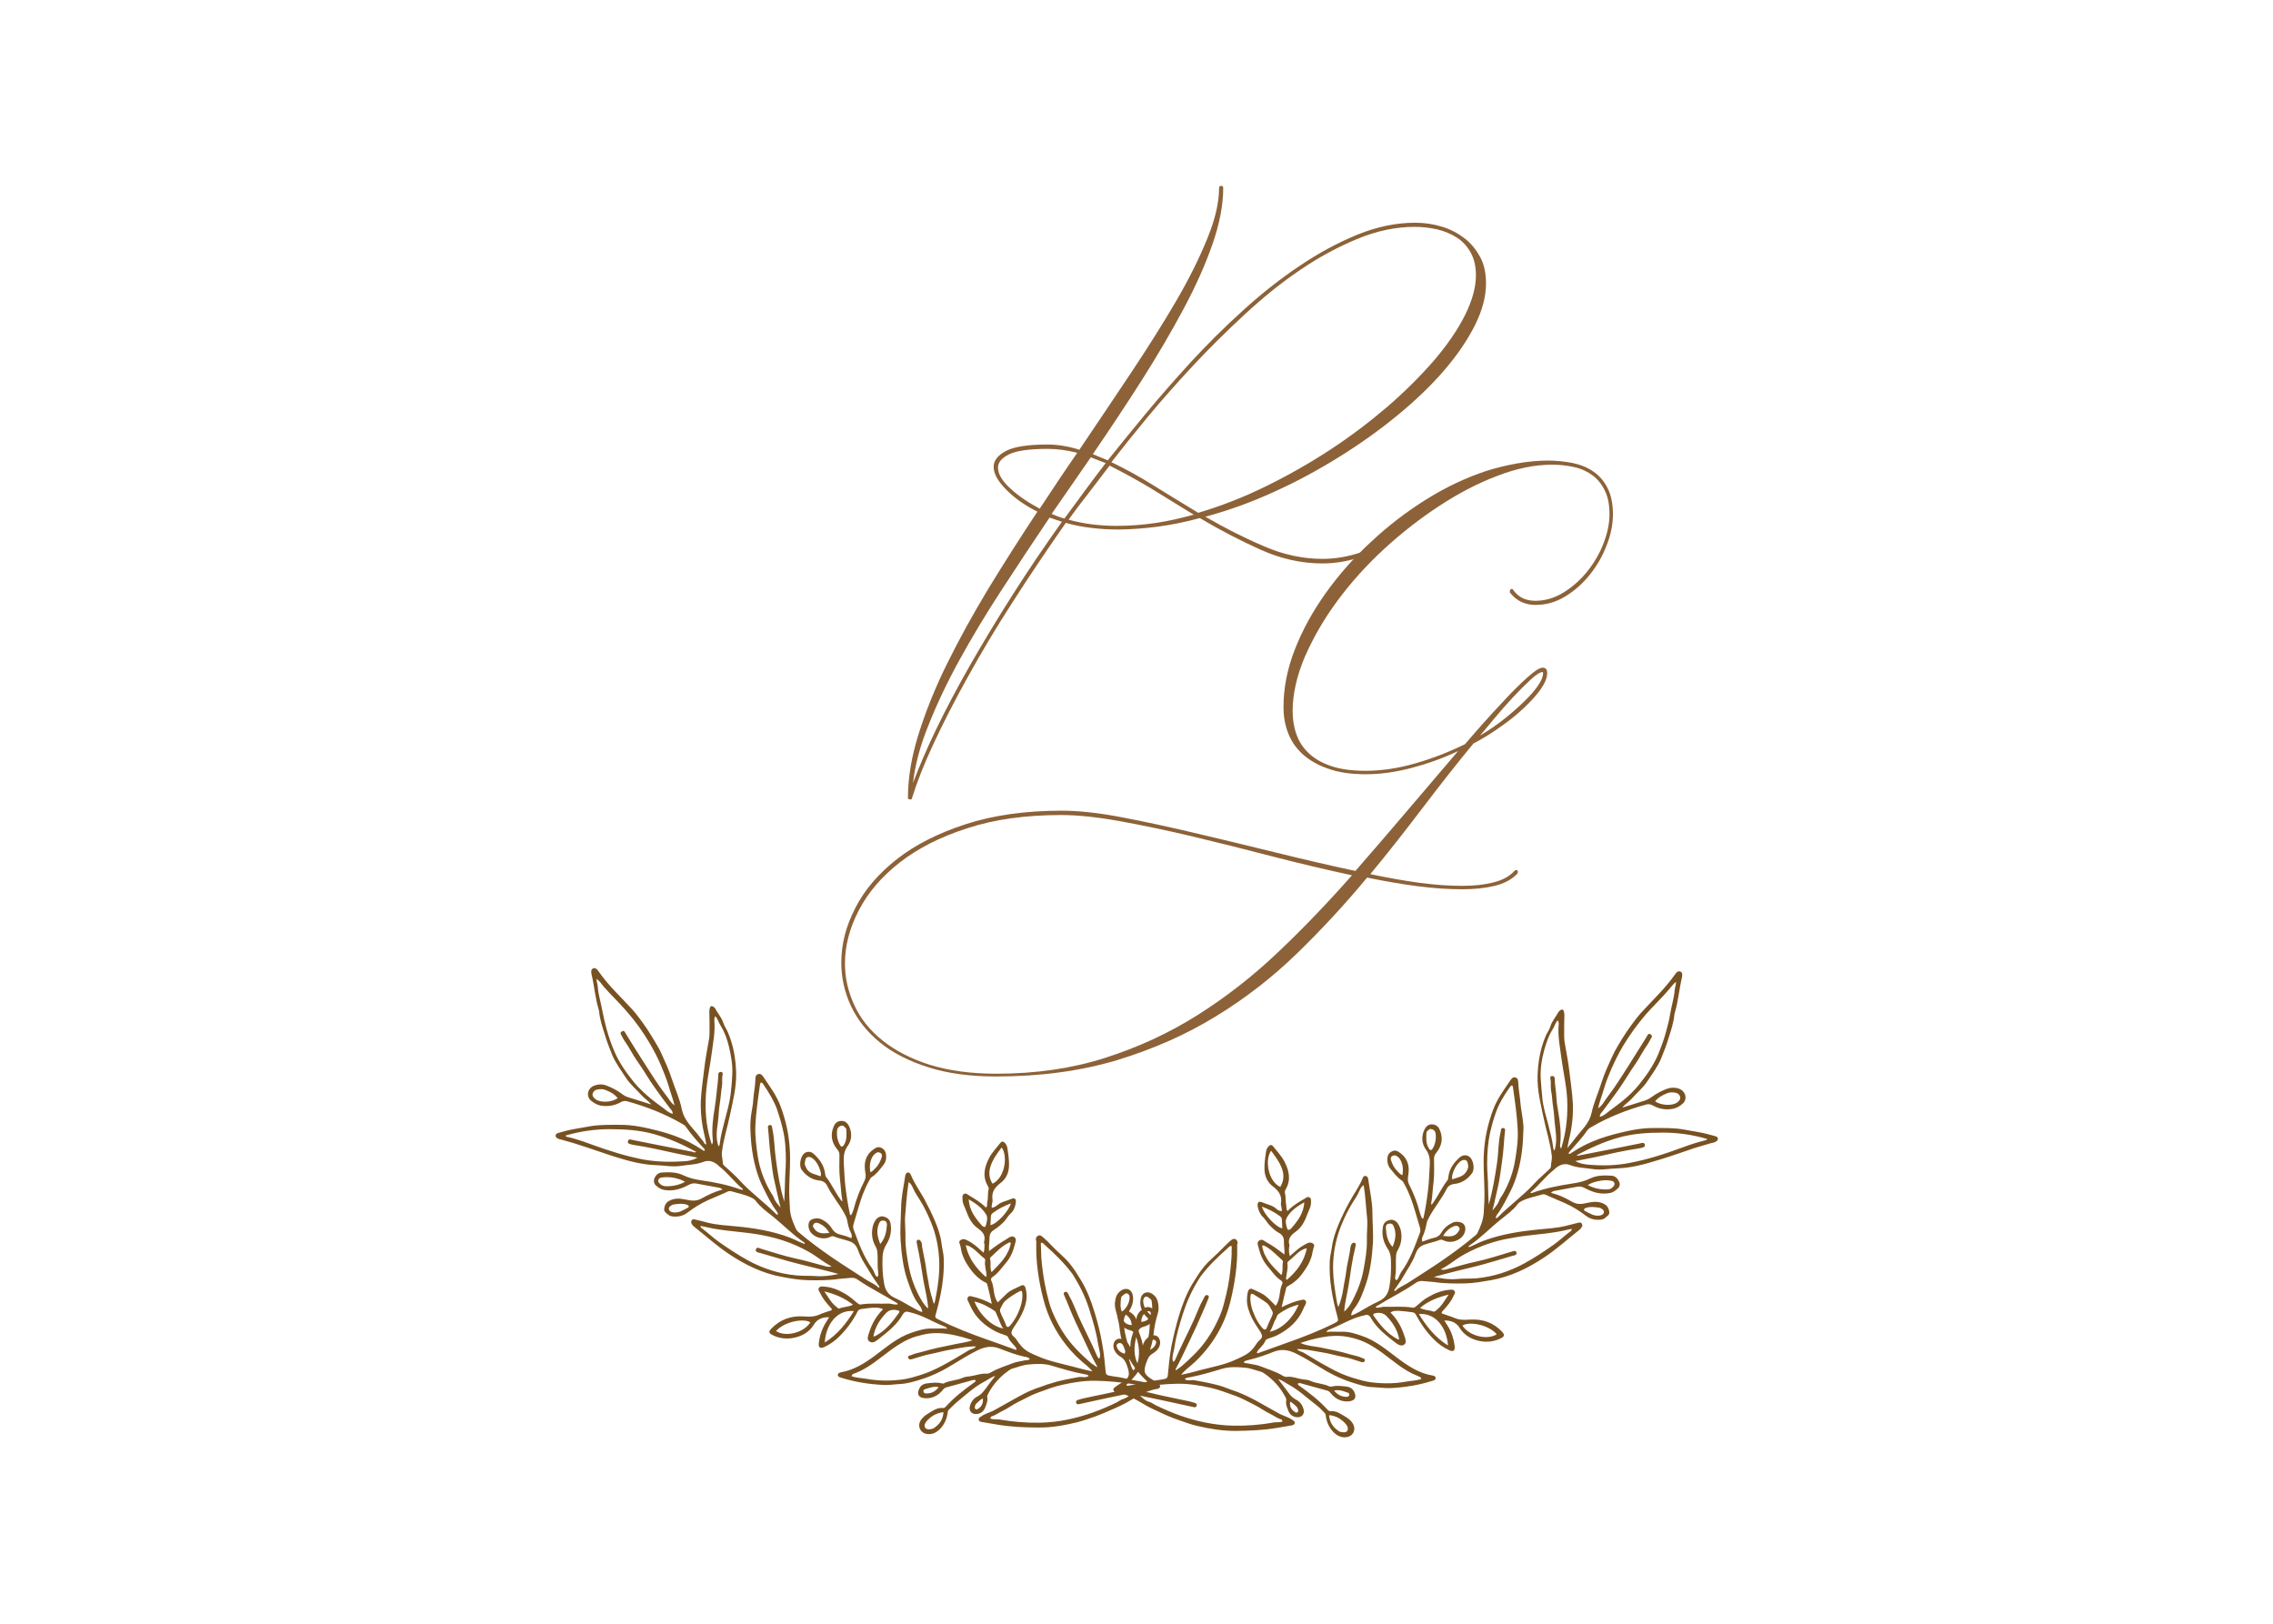 <?xml version="1.0" encoding="utf-8"?>
<!-- Generator: Adobe Illustrator 18.0.0, SVG Export Plug-In . SVG Version: 6.00 Build 0)  -->
<!DOCTYPE svg PUBLIC "-//W3C//DTD SVG 1.1//EN" "http://www.w3.org/Graphics/SVG/1.1/DTD/svg11.dtd">
<svg version="1.1" id="monograma" xmlns="http://www.w3.org/2000/svg" xmlns:xlink="http://www.w3.org/1999/xlink" x="0px" y="0px"
	 viewBox="0 0 992.1 708.7" enable-background="new 0 0 992.1 708.7" xml:space="preserve">
<g>
	<path fill="#785121" d="M308.3,499.5c-0.3-1.3-0.4-2.4-0.7-3.6c-1.3-5.2-1.9-10.4-1.7-15.7c0.2-4.4,0.9-8.7,1.4-13.1
		c0.5-4.4,1.3-8.8,2.1-13.2c0.5-2.5,0.2-5.1,0.3-7.6c0-1.6-0.1-3.2-0.1-4.8c0-0.5,0.1-1.1,0.2-1.6c0.3-0.9,0.9-1,1.6-0.5
		c0.3,0.2,0.7,0.5,0.8,0.8c1.1,2.1,2.8,3.9,3.5,6.2c0.5,1.5,1.4,2.7,2,4.1c2.4,5.6,3.4,11.4,3.6,17.5c0.2,6.4-1.4,12.5-2.7,18.7
		c-1.1,5.4-2.9,10.7-3.5,16.2c-0.2,1.7,0.4,3.2,0.4,4.8c0,0.6,0.5,0.9,0.9,1.3c2.2,2,4.5,4,6.5,6.2c4.8,5.3,10.6,9.4,15.6,14.4
		c0.2,0.2,0.5,0.6,1,0.5c0.1-0.7-0.3-1.1-0.6-1.6c-2.3-3-3.9-6.4-5.6-9.8c-1.4-2.7-2.5-5.6-3.3-8.5c-1-3.4-1.6-6.9-2-10.4
		c-0.3-2.7-0.4-5.4-0.5-8c0-1.4,0.1-2.8,0.2-4.1c0.3-2.7,1-5.3,1.1-8c0.2-2.8,0.8-5.5,0.9-8.3c0-1,0-2.2,1.1-2.6
		c1.3-0.5,2,0.6,2.6,1.5c2.7,4,5.6,7.9,7.3,12.5c2.2,5.9,3.6,12,4,18.3c0.4,5.6-0.1,11.2-0.2,16.8c-0.1,3.3,0.1,6.6,0.3,9.9
		c0.2,3.2,1.5,6.1,2.8,8.9c0.2,0.4,0.6,0.7,0.9,1c4.7,4,9.6,7.6,14.7,11.1c4.8,3.3,9.8,6.4,14.7,9.6c1.8,1.2,4,1.9,5.6,3.6
		c0.1-0.1,0.3-0.3,0.4-0.4c-1.2-1.8-2.6-3.6-3.7-5.5c-2-3.4-4.3-6.5-5.6-10.3c-0.7-1.9-1.7-3.4-3.9-4.1c-2.3-0.8-4.6-1.2-6.8-2.1
		c-0.8-0.3-1.5,0.2-2.2,0.5c-2.8,1-6.6-0.2-8.1-2.7c-0.9-1.5-1-3.5-0.1-4.6c0.8-1,3.3-1.4,4.7-0.8c2.1,0.9,3.8,2.3,5,4.3
		c0.8,1.3,1.8,2,3.2,2.4c1.7,0.4,3.4,0.9,5.2,1.7c0.4-1,0.1-1.8-0.3-2.6c-0.8-1.6-1.2-3.3-1.5-5.1c-0.2-1.2-0.8-2.3-1.4-3.4
		c-2.2-4-5.3-7.6-7.3-11.7c-0.7-1.4-1.7-2.2-3.5-2.4c-3.2-0.3-5.8-2.1-7.7-4.7c-1.3-1.8-0.5-5.9,1.2-7.2c1.2-0.9,2.9-0.9,4.2,0.4
		c2.4,2.2,4.3,4.8,4.8,8.2c0.1,0.6,0.1,1.3,0.5,1.8c2.4,3,3.9,6.6,6.2,9.7c0.2,0.3,0.3,0.7,0.9,0.8c-0.6-3.3-0.7-6.6-1.1-9.9
		c-0.4-3.4-0.2-6.8-0.2-10.1c0-1-0.2-1.7-0.9-2.5c-2.5-3-3.2-6.4-1.6-10.1c0.6-1.5,1.7-2.4,3.3-2.4c1.6-0.1,2.7,0.9,3.4,2.3
		c1.4,3,1.2,6.1-0.6,8.6c-1.8,2.5-1.8,4.9-1.7,7.6c0.2,3.4,0.3,6.7,0.7,10.1c0.5,4.1,1.1,8.2,2,12.2c0,0.1,0.2,0.2,0.4,0.4
		c0.6-0.8,0.9-1.8,1.2-2.7c1.1-4.3,2.7-8.4,4.7-12.3c0.6-1.2,0.7-2.4,0.4-3.7c-0.7-3.8-0.1-7.4,3.3-9.9c1.2-0.9,2.3-1.6,3.8-0.8
		c1.6,0.8,2,2.3,2,3.9c0,1.2-0.3,2.4-1.2,3.5c-1.5,1.9-3,4-5.1,5.3c-0.6,0.4-0.8,0.9-1.1,1.5c-2.1,3.7-3.5,7.7-4.7,11.8
		c-0.7,2.4-1.4,4.7-2.1,7.1c-0.3,0.9-0.3,1.7,0,2.5c2.2,5.9,4.3,11.8,8.1,17c0.6,0.9,0.9,1.9,1.4,2.9c0.2,0.3,0.4,0.7,0.9,0.7
		c0.5-0.5,0.4-1.2,0.3-1.9c-0.4-2.8-0.1-5.5-0.3-8.3c-0.1-1-0.2-1.9-0.7-2.8c-1.5-2.5-2-5.3-1.5-8.2c0.2-1.2,0.6-2.4,1.3-3.4
		c0.8-1.3,2.3-2,3.5-1.7c1.6,0.4,2.7,1.2,3.1,3c0.6,3.4-0.1,6.5-1.9,9.3c-1.1,1.8-1.5,3.6-1.6,5.6c-0.1,3.8,0,7.7,0.7,11.4
		c0.5,2.8,1.8,4.9,4.6,6.2c2.9,1.3,5.7,3.1,8.5,4.6c1.1,0.6,2.1,1.2,3.5,1.6c0-1.4-0.8-2.4-1.4-3.2c-2.5-3.2-3.7-6.9-5-10.6
		c-1.9-5.6-2.6-11.5-3-17.4c-0.3-4.6,0.1-9.2,0.2-13.8c0-4.7,1-9.2,1.7-13.7c0-0.2,0-0.5,0.1-0.7c0.1-0.7,0.4-1.4,1.2-1.5
		c0.7-0.1,1.1,0.6,1.3,1.1c1.5,3.7,3.9,7,5.8,10.4c1.7,3.2,3.3,6.4,4.7,9.7c1.4,3.3,2.5,6.6,2.9,10.1c0.2,1.9,0.8,3.8,0.9,5.7
		c0.4,8.3-1.1,16.4-3.3,24.3c-0.6,2-0.6,2.1,1.3,3c6.8,3.4,13.8,6.1,20.9,8.6c3.9,1.3,7.8,2.8,11.7,4.2c0.3,0.1,0.7,0.4,1.2,0.2
		c-0.1-1.1-1-1.7-1.6-2.4c-0.7-0.9-1.6-1.7-2-2.8c-0.2-0.7-0.8-0.9-1.4-1.1c-1.4-0.5-2.9-1-4.3-1.7c-4.7-2.5-8.6-6-10.8-10.9
		c-0.3-0.8-0.7-1.5-1.1-2.3c-0.3-0.6-0.4-1.2,0-1.7c0.4-0.6,1-0.5,1.7-0.3c2.9,0.6,5.7,1.7,8.7,3.2c-0.7-3.1-1.3-5.8-2-8.5
		c-0.1-0.5-0.7-0.8-1.2-1c-2.3-1.2-4.2-3.1-5.7-5c-2.1-2.8-4.1-6-4.6-9.7c-0.1-0.5-0.2-1.1-0.4-1.6c-0.2-0.6-0.6-1.3,0.1-1.9
		c0.7-0.5,1.5-0.7,2.4-0.3c1.9,0.8,3.6,2,5.2,3.4c0.8,0.7,1.6,1.4,2.6,2.3c0.5-1.3,0.3-2.5,0.4-3.6c0-0.4-0.3-0.8-0.2-1.1
		c0.9-2.9-0.7-4.5-2.8-6c-2.7-1.9-4-4.8-5.1-7.8c-0.6-1.6-1.5-3-1.5-4.8c0-0.9-0.2-1.8,0.6-2.3c0.8-0.5,1.5,0.1,2.1,0.5
		c2.6,1.6,5.3,3.1,7.5,5.4c0.9-0.7,0.4-1.6,0.6-2.4c0.5-1.8,0.1-3.7,0.6-5.5c0.2-0.5-0.1-1.1-0.4-1.6c-2.4-4.2-1.4-8.2,0.6-12.1
		c1.3-2.5,3.3-4.5,5-6.7c0.6-0.7,1.2-0.6,1.8,0c0.7,0.7,1.1,1.5,1.2,2.4c0.4,2.6,0.8,5.2,0.7,7.8c-0.1,3-1.3,5.6-3.7,7.4
		c-2.5,1.9-4,4-3.5,7.2c0.2,1.2-0.6,2.4-0.3,3.6c1.1-0.1,1.8-0.7,2.5-1.2c1.7-1.5,3.9-1.7,5.8-2.6c1.8-0.8,2.5,0,2.1,2
		c-0.3,1.7-0.9,3.2-2.3,4.4c-1.1,1-1.8,2.5-2.9,3.6c-1.2,1.2-2.5,2.3-3.9,3.2c-1.5,0.9-2.3,1.9-2.3,3.8c0,1.8-0.4,3.6-0.2,5.7
		c2.6-2,5-3.7,7.6-5.2c1-0.6,2.1-1.7,3.4-0.9c1.3,0.9,0.4,2.4,0.2,3.4c-0.7,2.9-1.9,5.6-3.8,7.8c-1.9,2.2-3.5,4.7-6,6.3
		c-0.6,0.4-0.7,1-0.4,1.6c0.9,1.8,0.9,3.9,1.3,5.8c0.3,1.2,0.6,2.4,1.5,3.6c1.4-1.3,2.7-2.7,4.1-4c1.7-1.5,3.9-2.2,5.8-3.2
		c1.3-0.7,2-0.2,2.3,1.3c0.6,2.4,0.5,4.7-0.2,7.1c-0.8,2.8-2.1,5.3-3.7,7.7c-0.1,0.2-0.3,0.4-0.4,0.6c-0.7,1.1-1.6,2.2-1.9,3.4
		c-0.3,1.4,1.3,2.1,2,3.1c0.7,1.1,1.4,2.1,2.3,3.1c2,2.3,4.6,3.3,7.2,4.4c4.7,2.1,9.8,3.1,14.8,4.4c3,0.8,5.9,1.6,9,2.2
		c-1.1-1.4-2.5-2.6-3.9-3.7c-2.7-2.3-5.2-4.8-7.4-7.6c-4.8-6-8.2-12.7-10.1-20.2c-2.1-8.1-3.3-16.2-3.1-24.6c0-0.2,0.1-0.5,0-0.7
		c-0.4-1-0.1-1.9,0.8-2.4c0.9-0.5,1.6,0.2,2.3,0.8c1.2,1,2.3,2.1,3.3,3.2c2.5,2.7,5.5,5,7.9,7.8c2,2.3,3.6,5,5.2,7.6
		c2.6,4.3,4.5,9.1,5.9,13.9c1.4,4.4,2.5,8.9,3.3,13.4c0.8,4.2,1.2,8.5,1.6,12.8c0.1,1,0.5,1.3,1.3,1.5c2.1,0.5,4.3,0.6,6.4,1.1
		c3.2,0.8,6.5,1.3,9.7,1.9c0.2,0,0.5,0,0.7-0.4c-1.9-1.8-3.7-3.7-5.3-5.9c-3.5-4.9-5.9-10.3-6.6-16.3c-0.3-3.2-1.1-6.2-1.9-9.2
		c-0.5-1.9-0.3-3.7,0.2-5.4c0.4-1.3,1.3-2.3,2.4-3c2.2-1.3,4.4-0.4,4.9,2.1c0.4,1.9,0.1,3.8-0.8,5.6c-0.4,0.7-0.8,1.6-1.4,2.1
		c-1.9,1.6-1.8,3.6-1.6,5.8c0.3,3.2,1.1,6.3,2.2,9.3c0.6-0.1,0.6-0.6,0.6-0.9c0-2.4,0.8-4.5,1.6-6.7c0.5-1.4,1-2.9,1-4.5
		c0.1-2.4,1.6-4,3.6-5.1c1.1-0.6,2.4-0.5,3.5,0.4c1.1,0.9,1.5,1.9,1.1,3.3c-0.6,2-2,3.3-3.8,4.1c-0.5,0.2-1,0.3-1.5,0.5
		c-1.1,0.3-1.8,1-2.2,2.1c-1.2,3.4-1.9,6.8-1.3,10.4c0.3,1.8,0.9,3.5,2.2,5c1.1-1.4,1.2-2.9,1.8-4.3c0.2-0.4,0-0.7-0.2-1.1
		c-1.4-3.3,0-6.9,3.2-8.2c1.7-0.7,3.3,0.1,3.8,1.8c0.7,2.2-0.7,4.5-2.9,5.8c-1.6,0.9-2.3,2.1-2.8,3.7c0,0.1,0,0.1-0.1,0.2
		c-1.5,4.3-1.1,5.4,2.9,7.8c0.9,0.5,1.7,1,2.5,1.7c0.9,0.8,0.7,1.7-0.4,2.1c-0.1,0-0.2,0-0.2,0c-5.2,0.8-9.5,3.8-14,6.3
		c-1.5,0.8-3,1.5-4.6,2.2c-2.9,1.3-5.9,2.6-8.9,3.7c-2.6,0.9-5.2,1.8-7.9,2.5c-5.5,1.3-11,2.3-16.7,2.2c-6.2,0-12.5-0.3-18.6-1.4
		c-2-0.3-3.9-0.7-5.9-1c-0.6-0.1-1.3-0.2-1.4-1c-0.2-0.8,0.5-1,1-1.4c1.9-1.4,4.2-1.8,6.2-3c3.4-1.9,6.8-3.8,10.2-5.7
		c3.2-1.8,6.5-3.3,10.1-4.4c1.2-0.4,2.3-0.9,3.5-1.2c4.1-1.4,8.3-2.1,12.6-2.9c1.4-0.3,2.9,0.5,4.4-0.5c-0.5-0.7-1.4-0.6-2.1-0.8
		c-4.8-0.9-9.4-2.3-14.1-3.7c-3.3-1-6.7-0.8-10.1-0.5c-2.5,0.2-4.8,1.2-7.1,1.8c-0.6,0.2-1.1,0.5-1.6,0.9c-3.7,2.6-6.7,5.9-8.8,9.9
		c-0.3,0.6-0.6,1-0.5,1.7c0.3,1.7-0.4,3.2-1,4.7c-0.8,1.9-2.6,2.8-4.4,2.6c-1.7-0.2-2.6-1.6-2.2-3.3c0.5-2,1.6-3.5,3.4-4.4
		c1.4-0.7,2.4-1.9,3.3-3.1c1.4-1.9,2.8-3.8,4.4-5.8c-1.9,0.5-3.2,1.7-4.8,2.5c-4.4,2.3-8,5.7-11.8,8.8c-1.3,1-2.4,2.3-3.7,3.5
		c-0.5,0.4-0.4,1-0.5,1.5c-0.4,2.5-1.4,4.8-3.1,6.6c-1.6,1.7-3.5,2.8-6,2.4c-2.9-0.5-4.2-3.4-2.6-6c1.3-2,3.3-2.9,5.2-4.1
		c1.3-0.8,2.8-1.4,4.4-1.2c0.6,0.1,1-0.3,1.4-0.7c3.6-4,7.8-7.2,12.1-10.3c0.4-0.3,0.8-0.5,0.9-1c-0.6-0.5-1.3-0.2-2,0
		c-3.6,1-7.2,2-10.9,3c-0.6,0.2-1,0.5-1.4,1c-2,2.5-4.7,4-8,3.7c-3-0.2-3.5-2.1-2.2-4.5c0.7-1.3,2.1-1.9,3.5-2c2-0.2,4-0.5,6,0
		c0.4,0.1,0.8,0.2,1.1,0c2.6-1.3,5.5-1.2,8.2-2.4c1-0.5,2.2-0.5,3.4-0.7c2.3-0.3,4.6-1.3,7-1.1c0.7,0.1,1.4-0.3,2-0.6
		c3-1.8,6.3-2.7,9.5-4c1.6-0.6,3.4-0.8,5.2-1.2c0.7-0.2,1.5,0.1,2.2-0.6c-0.6-0.7-1.5-0.9-2.3-1c-3.8-0.8-7.4-2.2-11-3.6
		c-3.6-1.4-6.9-0.6-10.1,1.1c-3.2,1.6-6.3,3.5-9.4,5.4c-4.6,2.9-9.5,5.4-14.7,7c-2.9,0.9-5.8,1.8-8.9,2c-2.6,0.1-5.2,0.6-7.8,0.4
		c-6.2-0.3-12.4-1.3-18.3-3.2c-0.6-0.2-1.3-0.3-1.3-1.1c0-0.9,0.7-1,1.4-1.2c5.6-1,10.2-3.9,14.7-7.2c5.1-3.8,10-8.1,16.1-10.1
		c2.8-0.9,5.6-1.9,8.8-1.8c2.2,0.1,4.4-0.2,6.7,0.1c-0.4-0.9-1.1-1-1.7-1.2c-4.5-1.8-8.6-4.4-13.4-5.7c-0.5-0.1-1-0.3-1.6-0.4
		c-1.2-0.4-2-0.1-2.7,1.1c-2.6,4.6-6.7,7.7-10.8,10.9c-1.1,0.9-2.5,1.8-3.8,0.8c-1.2-0.9-0.5-2.4-0.1-3.7c1.2-3.9,3.1-7.3,6.1-10.3
		c-1.3-0.8-2.7-0.7-4-0.7c-1.8,0-3.7,0.4-5.5,0.6c-0.7,0.1-1.2,0.3-1.6,1.1c-2,3.9-4.6,7.5-7.7,10.6c-1.9,2-4.3,3.7-6.9,4.9
		c-1.8,0.8-2.6,0.1-2.3-1.9c0.4-3.2,1.4-6.1,3.1-8.9c0.4-0.7,0.9-1.4,1.4-2.2c-2.9-0.2-5.3,0.9-6.6,3.1c-2.2,3.6-5.7,5.4-9.7,6
		c-2.8,0.4-5.9,0-8.5-1.4c-1.6-0.8-1.7-1.5-0.4-2.8c3.8-3.9,8.4-5.6,13.7-5.3c0.2,0,0.3,0,0.5,0c2.2,0.2,4.4,0.2,6.5-0.7
		c1.8-0.8,3.7-1.4,5.6-2c0.2-0.7-0.4-1-0.7-1.4c-1.7-1.9-3.3-3.8-4.4-6.2c-0.3-0.7-1-1.3-0.5-2.1c0.5-0.8,1.5-0.7,2.3-0.6
		c3.4,0.2,6.4,1.5,9.3,3.2c1.9,1.1,3.5,2.6,5.1,3.9c0.5,0.4,0.9,0.8,1.6,0.7c4-0.7,8.1-0.2,12.2-0.4c1.3,0,2.5,0.7,4,0.3
		c-0.3-0.7-0.9-0.8-1.4-1.1c-5.3-3.3-10.9-6-16.1-9.6c-1-0.7-2.1-1-3.3-0.8c-1.5,0.2-3.1,0.2-4.6,0.4c-4.7,0.7-9.4,0.7-14,0.6
		c-3.7-0.1-7.3-0.7-11-1.4c-8.4-1.5-15.9-5.1-23-9.8c-5.6-3.7-10.4-8.1-15.6-12.2c-0.4-0.3-0.8-0.8-1-1.2c-0.3-0.5-0.3-1,0-1.5
		c0.3-0.6,0.9-0.5,1.4-0.4c1.9,0.4,3.7,0.9,5.6,1.4c4,1,8.2,1.2,12.3,1.6c7.8,0.7,15.6,2,23,4.7c2.4,0.9,4.6,2.1,6.9,3
		c0.3-0.3,0.1-0.5,0-0.6c-5.1-3.4-9.3-7.8-14-11.6c-2.6-2-5.3-4-7.3-6.7c-0.5-0.6-1.1-1-1.8-1.3c-2.8-1.4-5.8-1.9-8.8-2.8
		c-1-0.3-1.8,0.2-2.6,0.6c-2.5,1.1-4.9,2.1-7.4,3.2c-3.4,1.5-6.5,3.5-9.4,5.7c-1.8,1.3-3.9,1.7-6.1,1.5c-0.7-0.1-1.4-0.2-1.9-0.7
		c-0.9-0.7-2.1-1.3-1.9-2.7c0.2-1.5,0.8-2.8,2.3-3.5c2.3-1.2,4.7-1,7-0.5c2.5,0.5,4.5,0.9,7.1-0.5c2.7-1.5,5.7-3,9-3.8
		c-0.5-0.7-1.1-0.8-1.7-0.9c-3.2-0.6-6.5-1.2-9.8-1.8c-1.1-0.2-2.1,0-3.2,0.6c-3.3,1.8-6.9,2.9-10.8,2.2c-1.5-0.3-2.6-1.1-3.6-2
		c-0.8-0.8-1-1.9-0.6-3c0.6-1.4,1.6-2.5,3.3-2.6c3.2-0.2,6.4-0.2,9.3,1.2c2.5,1.2,5.1,1.8,7.7,2.2c5.9,0.8,11.7,2,17.3,4
		c0.3,0.1,0.6,0.1,0.9,0.2c0.2-0.2,0.2-0.3,0.1-0.4c-3.7-3-6.5-7-10.3-9.9c-0.2-0.1-0.3-0.3-0.5-0.5c-1.9-1.6-4-2.4-6.5-1.4
		c-3.1,1.2-6.5,1.2-9.7,1.7c-3.6,0.6-7.2-0.2-10.8-0.3c-6.2-0.2-12-1.8-17.8-3.6c-5.4-1.7-10.6-3.6-16-5.3c-2.3-0.8-4.7-1.4-7.1-2.1
		c-0.6-0.2-1.2-0.3-1.8-0.5c-0.6-0.3-1.3-0.7-1.2-1.5c0.1-0.7,0.7-0.9,1.3-1.1c2.4-0.7,4.7-1.3,7.1-1.7c2.3-0.4,4.5-0.8,6.8-1.2
		c4.2-0.7,8.4-0.6,12.6-0.6c5.8-0.1,11.5,1.2,17,2.6c4.7,1.2,9.3,2.8,13.6,5c1.9,1,3.8,2.1,5.6,3.3c0.3,0.2,0.6,0.5,1,0.4
		c0.3-0.5-0.1-0.8-0.3-1c-2.7-3-5.5-6-7.8-9.4c-0.5-0.7-1.1-1-1.8-1.4c-7.4-4.3-15.4-7.4-23.6-9.7c-1.3-0.4-2.2-0.2-3.2,0.4
		c-2.7,1.5-5.7,1.9-8.7,1.4c-1.5-0.3-2.8-1.1-4.1-2.1c-2.3-1.9-1.7-5.6,1.6-6.7c1.7-0.6,3.5-0.6,5.2,0.1c2.3,0.9,4.5,2,6.5,3.5
		c0.9,0.7,1.9,1.3,3,1.6c3.2,1,6.4,2,9.9,3.1c-1.3-1.7-2.9-2.6-4.1-3.9c-2.3-2.6-5-4.8-6.9-7.7c-2.1-3.3-4.5-6.4-6-10
		c-1.2-3-2.4-6-3.3-9.1c-1-3.2-2.1-6.4-2.4-9.8c0-0.3-0.1-0.6-0.2-0.9c-1.5-5-1.9-10.3-3.1-15.3c-0.2-1-0.4-2.2,0.7-2.7
		c1-0.4,1.8,0.5,2.4,1.4c4.3,6.2,9.8,11.2,14.8,16.7c1.6,1.8,3,3.7,4.4,5.6c2.6,3.6,4.8,7.3,7,11.1c0.6,1,1,2.1,1.5,3.1
		c1.5,3.3,3,6.6,4.1,10c1.5,4.6,3.6,9,4.5,13.7c1,4.6,4.1,7.4,6.8,10.7c0.9,1.1,1.7,2.3,2.7,3.4
		C307.2,498.7,307.5,499.3,308.3,499.5z M494.4,607.8c-3.7,0.8-7.3,1.5-11,2.3c-4.1,0.9-8.2,1.8-12.4,2.7c-0.6,0.1-1.1,0.1-1.3-0.6
		c-0.2-0.6,0.2-1.1,0.7-1.2c0.9-0.3,1.9-0.6,2.9-0.8c5.8-1.3,11.6-2.3,17.3-3.8c0.6-0.2,1.2-0.1,1.8-0.2c1.6-0.2,3.3-0.4,5.1-1.4
		c-1.3-0.5-2.3-0.6-3.4-0.8c-5.2-0.8-10.5-1.3-15.8-1.4c-5-0.1-9.9,0.7-14.8,1.8c-3.6,0.8-7,2.1-10.5,3.4c-2.9,1-5.5,2.6-8.3,3.9
		c-2.5,1.2-4.8,3-7.4,4.2c-1.5,0.7-2.7,1.7-4.3,2.2c-0.4,0.1-0.8,0.4-0.7,1c1.3,0.5,2.6,0.2,3.9,0.4c5.8,1,11.7,1.5,17.6,1.4
		c4.2-0.1,8.3-0.5,12.3-1.4c7.4-1.5,14.4-4.1,21.2-7.4c1-0.5,1.9-1.3,3.1-1.6C492,610,493.1,608.9,494.4,607.8z M294.4,482.4
		c-0.7-3-1.8-5.7-2.6-8.6c-0.9-3-2.1-5.9-3.3-8.8c-1.4-3.3-3.1-6.6-5-9.8c-2.9-4.9-6.1-9.4-9.8-13.6c-3.2-3.8-6.9-7.2-10.2-11
		c-0.9-1.1-1.7-2.4-3.1-3.4c-0.1,1.3,0.5,2.3,0.5,3.3c0.2,3.6,1.4,7.1,2,10.6c0.5,2.6,1.1,5.2,1.8,7.8c0.9,3.3,2,6.6,3.4,9.8
		c2.1,5,5.2,9.4,8.6,13.6c2.2,2.7,4.8,5,7.4,7.2c1.7,1.4,3.5,2.7,5.3,4c1.3,1,2.5,2.2,4.2,2.6c0.1-1.1-0.6-1.7-1.1-2.3
		c-2.3-3-4.5-6-6.7-9.1c-2.7-3.7-4.9-7.8-7.6-11.5c-2-2.8-3.5-6-5.5-8.8c-0.7-0.9-1.1-2-1.7-3c-0.4-0.6,0-1,0.5-1.3
		c0.6-0.4,1-0.1,1.3,0.4c0.2,0.4,0.5,0.8,0.7,1.2c2.5,4,5,8.1,7.6,12.1c3,4.6,5.9,9.4,9.3,13.8C291.8,479.2,292.6,481.2,294.4,482.4
		z M479.9,592.9c0.4-1.1,0.3-2.3,0-3.4c-0.2-1.1-0.5-2.3-0.7-3.4c-0.7-4.7-2.1-9.3-3.5-13.8c-1.5-5.1-3.7-9.9-6.5-14.5
		c-0.4-0.6-0.7-1.2-1.1-1.8c-3.5-4.7-7.7-8.8-12.1-12.7c-0.4-0.4-0.7-1-1.7-0.9c0.1,2.1,0.1,4.2,0.2,6.4c0.4,5,1.1,9.9,2.2,14.8
		c0.7,2.9,1.4,5.9,2.5,8.6c1.6,3.8,3.5,7.5,5.9,10.9c3.1,4.4,6.8,8.1,10.9,11.6c0.8,0.7,1.8,1.2,2.8,2c0-0.4,0-0.6-0.1-0.7
		c-2.3-4-4.1-8.2-6.1-12.4c-2-4.1-4-8.3-5.7-12.5c-0.8-2-1.6-4-2.5-6c-0.2-0.5-0.2-0.9,0.3-1.2c0.6-0.3,1.1-0.1,1.4,0.5
		c0.2,0.4,0.4,0.8,0.6,1.2c1.6,2.7,2.6,5.7,3.9,8.6c2.7,6,5.8,11.8,8.4,17.9C479.2,592.5,479.5,592.8,479.9,592.9z M424.5,584.9
		c-1.4-0.4-2.7-0.9-4.2-1.3c-4.5-1.2-9.1-2.1-13.9-1.7c-2.3,0.2-4.5,0.8-6.7,1.4c-3.9,1.2-7.3,3.3-10.5,5.6
		c-5.1,3.7-9.9,8.1-15.9,10.4c-0.6,0.2-1.4,0.3-1.6,1.3c2.2,0.8,4.5,0.8,6.8,1.2c5,0.9,9.9,0.9,14.9,0.3c2.8-0.3,5.4-1.1,8-1.9
		c3.4-1,6.6-2.5,9.7-4.1c4.1-2.2,8-4.5,11.9-6.9c0.9-0.5,2.1-0.4,3-1.6c-1,0-1.8,0-2.6,0.1c-2.8,0.2-5.6,0.8-8.4,1.3
		c-3.1,0.5-6.1,1.4-9.2,2c-2.6,0.5-5,1.4-7.5,2.1c-0.8,0.2-1.6,0.4-1.9-0.5c-0.3-1,0.6-0.9,1.3-1.2c1.6-0.8,3.4-1,5.1-1.5
		c4.2-1.3,8.5-2.1,12.8-3C418.5,586.2,421.5,586,424.5,584.9z M366,556c-1.6-0.4-3.2-0.9-4.9-1.3c-4.2-1-8.3-2.1-12.5-3.1
		c-5.7-1.4-11.2-3.2-16.9-4.8c-0.8-0.2-2-0.3-1.8-1.4c0.3-1.4,1.5-0.7,2.3-0.4c5.1,1.5,10.1,3.2,15.3,4.3c4.3,0.9,8.5,2.2,12.7,3.3
		c0.7,0.2,1.4,0.4,2.8,0.1c-3.3-1.7-5.8-3.8-8.5-5.5c-6-3.6-12.4-6.1-19.2-7.6c-3.5-0.8-6.9-1.3-10.5-1.7c-5.1-0.6-10.3-1-15.3-2.1
		c-1.2-0.3-2.5-0.5-3.7-0.8c-0.1,0.7,0.4,1,0.7,1.2c2.4,1.7,4.6,3.9,7,5.6c4.3,3,8.6,5.9,13.2,8.4c6.5,3.5,13.4,5.7,20.8,6.4
		c2.8,0.3,5.7,0.1,8.5,0.3C359.5,557.2,362.7,556.7,366,556z M407.6,569.1c0.2-0.4,0.4-0.8,0.5-1.2c1.2-6.1,2.2-12.2,1.8-18.5
		c-0.3-5.4-1.4-10.7-3.4-15.6c-1.4-3.5-3-6.9-5-10.1c-1.1-1.7-2.2-3.3-3-5.2c-0.4-0.9-0.9-1.9-1.9-2.6c-0.8,4.9-1.1,9.6-1.5,14.4
		c-0.3,3.2,0.2,6.5,0.1,9.7c-0.1,4.4,0.7,8.7,1.5,13c0.8,4,2.1,7.9,3.9,11.5c1.2,2.3,2.4,4.7,4.5,6.6c-0.2-4.2-1.3-8-2-11.9
		c-0.9-5.3-1.6-10.6-2.8-15.9c-0.1-0.4-0.1-0.8-0.2-1.1c-0.1-0.5,0-0.9,0.5-1.1c0.5-0.2,0.9,0.1,1.2,0.5c0.4,0.5,0.6,1.1,0.6,1.7
		c0.1,0.7,0.1,1.4,0.3,2.1c0.5,2.9,1.3,5.9,1.6,8.8c0.3,2.4,0.9,4.7,1.2,7C406,563.8,406.8,566.5,407.6,569.1z M303.9,502.7
		c-5.9-3.2-11.9-5.9-18.3-7.7c-6.4-1.8-12.9-2.2-19.4-2.2c-6.5,0-13,0.9-19.4,2.8c0.4,0.6,0.7,0.6,1,0.6c3.4,0.8,6.7,1.9,9.9,3.1
		c7.7,2.8,15.4,5.3,23.4,6.8c5.8,1,11.6,1.1,17.5,0.7c1.9-0.1,3.8-0.4,5.8-1.6c-3.1-0.6-5.9-1.1-8.7-1.7c-6.3-1.3-12.6-2.9-19-3.8
		c-0.7-0.1-1.4-0.3-2-0.5c-0.6-0.2-0.8-0.7-0.6-1.3c0.2-0.5,0.6-0.7,1.1-0.6c0.3,0.1,0.6,0.2,0.9,0.2c4,0.8,8,1.6,12,2.4
		c4.8,0.9,9.5,1.9,14.3,2.8C302.8,502.9,303.2,503.1,303.9,502.7z M342.3,524.4c0.1-2.5,0.3-5.1,0.3-7.6c0-3.4,0.4-6.8,0.4-10.1
		c0-4.6-0.2-9.2-1.3-13.7c-0.7-3.1-1.6-6.1-2.6-9c-1.4-3.7-3.5-7.2-5.7-10.4c-0.3-0.5-0.6-1.1-1.3-1.2c-0.4,0.5-0.4,1.2-0.5,1.8
		c-0.8,5.6-1.6,11.2-1.9,16.9c-0.2,4.7,0.4,9.3,1.1,13.9c0.9,5.3,2.7,10.3,5.4,15c0.5,0.9,1.2,1.8,1.6,2.8c0.6,1.7,1.8,2.9,2.9,4.2
		c-1-3.7-1.7-7.5-2.6-11.2c-0.8-3.1-1.1-6.4-1.5-9.5c-0.4-2.8-0.7-5.6-0.9-8.4c-0.1-1.9-0.3-3.8-0.5-5.7c0-0.6,0-1.1,0.7-1.2
		c0.7-0.1,1,0.3,1.1,0.9c0,0.2,0.1,0.5,0.1,0.7c1,4.5,0.9,9.1,1.6,13.7C339.5,512.4,340.5,518.5,342.3,524.4z M310.7,499.5
		c0.6-0.8,0.4-1.4,0.4-2.1c-0.5-4.8,0.1-9.5,0.9-14.2c0.3-2.1,0.6-4.2,0.8-6.4c0.2-2.6,0.7-5.2,0.7-7.8c0-0.7,0.4-1.2,1.1-1.2
		c0.9,0,0.9,0.8,0.8,1.3c-0.4,1.7,0,3.4-0.3,5c-0.4,2.4-0.5,4.9-0.9,7.3c-0.5,2.9-0.5,5.8-0.9,8.7c-0.5,3.4-0.9,6.8,0.3,10.2
		c0.6-0.4,0.5-1,0.6-1.5c0.4-3.3,1.3-6.5,2.1-9.7c1-3.8,2.1-7.6,2.6-11.5c0.3-2.7,0.6-5.5,0.7-8.3c0.3-4.3-0.5-8.6-1.5-12.8
		c-0.8-3.2-1.9-6.3-3.7-9.1c-0.8-1.3-1.1-2.8-2.2-3.9c-0.5,0.7-0.4,1.5-0.4,2.1c0.4,4.9-0.6,9.7-1.2,14.4
		c-0.9,6.8-2.5,13.4-2.6,20.3C307.8,487.1,308.6,493.3,310.7,499.5z M438.8,567.7c-1,0.9-1.4,2-2,3.1c-0.4,0.6-0.4,1.1-0.2,1.8
		c0.7,1.9,1.8,3.7,2.5,5.7c0.4,1.1,1,1.1,1.9,0.1c1.2-1.4,2.2-3,3-4.6c1.4-3,2.5-6.1,2.2-9.5c-0.1-0.9-0.4-1.2-1.2-0.7
		C442.8,564.7,440.7,566.1,438.8,567.7z M360,585.9c5.7-3.6,9.4-8.4,12.7-13.7C365.4,571.4,360.4,578.1,360,585.9z M433.2,516.6
		c5.4-2.5,6.8-12,4-15.8c-2,2.6-3.9,5.2-4.9,8.3C431.5,511.7,431.7,514.3,433.2,516.6z M353.7,577.1c-3.1-1.9-11.3-0.3-15,3.8
		C342.8,583.6,350.7,581.8,353.7,577.1z M381.2,583.2c0.4,0,0.5,0,0.6,0c4.6-2.3,7.7-6.2,10.6-10.3c0.4-0.5,0.1-0.9-0.5-1
		c-1.9-0.5-3.8-0.3-5.1,1.1C384.1,575.8,382,579,381.2,583.2z M425.3,568c2.4,6,7.7,10.9,12.6,11.8c-1.4-1.8-1.7-3.9-2.7-5.7
		c-0.4-0.7-0.4-1.5-1.1-2C431.4,570.3,428.7,568.8,425.3,568z M430.3,557.3c0.1-0.3,0.3-0.4,0.3-0.6c-0.1-2.2-1-4.4-0.6-6.6
		c0.1-0.4-0.1-0.7-0.5-1c-1.9-1.4-3.4-3.4-5.4-4.6c-0.8-0.5-1.5-1-2.6-1C422.8,549.2,426,553.5,430.3,557.3z M441.2,542.4
		c-0.5-0.4-0.8-0.1-1,0c-3.1,1.5-5.3,4-7.8,6.3c-0.2,0.1-0.4,0.4-0.3,0.6c0.6,1.9-0.2,3.9,0.7,5.9
		C436.5,551.4,440.3,547.9,441.2,542.4z M422.8,523.4c0.3,4.9,2.9,8.2,5.8,11.5c0.2,0.2,0.5,0.4,0.8,0.5c0.3,0.1,0.7,0.1,0.8-0.3
		c0.5-1.7,1.1-3.6,0.2-5.1C428.6,527.1,425.9,525.2,422.8,523.4z M269.6,479.2c-1.5-1.7-2.6-2.4-5.3-3.5c-1.2-0.5-2.4-0.4-3.6-0.2
		c-1,0.2-1.7,0.8-2,1.7c-0.3,1.1,0.4,1.9,1.2,2.5C262.1,481.4,267.4,481.1,269.6,479.2z M359.8,563.6c1.8,2.6,3,5,5.1,6.6
		c0.5,0.4,1,1.1,1.6,0.8c1.8-0.7,3.9-0.6,5.8-1.6C368.6,566.5,364.6,564.8,359.8,563.6z M358.2,513.4c0.3-1.1,0-1.9-0.2-2.6
		c-0.6-1.9-1.5-3.7-3-5c-0.7-0.6-1.6-1.1-2.5-0.8c-1,0.3-1,1.4-1.2,2.3c-0.2,0.9,0.2,1.6,0.6,2.4
		C353.1,512.3,355.8,512.4,358.2,513.4z M411.8,616.3c-3.2,0.4-5.5,1.8-7.4,4c-0.6,0.8-1.2,1.7-0.6,2.8c0.4,0.7,1.7,0.9,3,0.5
		c0.2-0.1,0.5-0.1,0.6-0.2C409.9,621.8,411.6,619.7,411.8,616.3z M432.3,534.7c2.9-0.6,8-6.1,8.9-9.5c-2.9,1.1-5.5,2.4-7.9,4.2
		c-0.5,0.3-0.7,0.8-0.8,1.4C432.4,532.1,432.4,533.4,432.3,534.7z M299,515.8c-1.5-1-3-1.3-4.5-1.7c-1.9-0.4-3.8-0.5-5.7-0.2
		c-0.7,0.1-1.3,0.4-1.5,1.2c-0.1,0.7,0.3,1.1,0.8,1.6c0.6,0.6,1.4,0.9,2.3,1C293.3,517.8,296.1,517.3,299,515.8z M368.6,491.8
		c-0.3-0.5-0.8-0.6-1.5-0.5c-1,0.3-1.6,1-1.7,1.9c-0.3,2.3,0.1,4.6,1.3,6.6c0.5,0.9,1.1,0.8,1.7-0.2c1.3-2.1,1.1-4.4,1-6.7
		C369.4,492.5,369,492.2,368.6,491.8z M384.2,542.9c2.2-2.5,2.7-5.4,2.9-8.2c0.1-1.5-0.7-2.1-1.9-2c-0.8,0-1.2,0.5-1.5,1.2
		C382.4,536.8,382.9,539.7,384.2,542.9z M379.9,511.6c1-0.4,1.5-1.1,2.1-1.7c1.4-1.3,2.2-3,2.8-4.7c0.2-0.7,0.3-1.6-0.5-2
		c-0.8-0.5-1.6-0.4-2.3,0.3c-0.2,0.2-0.5,0.4-0.7,0.6C379.7,506.3,379.4,508.7,379.9,511.6z M292.4,526.5c-0.6,0.7-0.6,1.2-0.2,1.8
		c0.4,0.5,0.9,0.7,1.6,0.8c2.5,0.4,4.4-1,6.4-2c0.7-0.3,0.5-1-0.3-1.3c-2-0.7-4.1-0.4-6.1-0.1C293.3,525.8,292.8,526.3,292.4,526.5z
		 M489.7,572.6c1.9-1.7,3-3.5,3.3-5.7c0.1-0.9,0-1.9-0.8-2.3c-0.9-0.5-1.7,0.5-2.4,1c-0.3,0.2-0.5,0.7-0.5,1
		C489.1,568.6,488.8,570.4,489.7,572.6z M362,538.1c-1.2-2.1-2.7-3.4-4.6-4.2c-0.9-0.4-1.7-0.4-2.3,0.4c-0.6,0.8,0,1.5,0.4,2.1
		C357.1,538.5,359.3,538.4,362,538.1z M409.7,605.4c-2-0.5-3.7,0.2-5.4,0.7c-0.7,0.2-1.5,0.4-1.2,1.3c0.2,0.8,1,0.8,1.7,0.7
		C406.8,608.1,408.4,607.1,409.7,605.4z M498.1,576.9c2.1-0.2,3.4-1,4-2.8c0.2-0.6,0.4-1.3-0.2-1.7c-0.6-0.4-1.2-0.1-1.7,0.3
		C498.8,573.7,498.2,575.1,498.1,576.9z M501.1,589.3c1.5-0.4,2.6-1.1,3.3-2.6c0.3-0.7,0.4-1.4-0.3-1.8c-0.6-0.4-1.4-0.3-1.9,0.2
		C501.1,586.3,500.4,587.6,501.1,589.3z M429,610.3c-1.2,0.6-1.9,1.4-2.7,2.1c-0.5,0.4-0.7,1-0.8,1.6c-0.1,0.4,0,0.8,0.4,1
		c0.3,0.2,0.6,0.1,0.9-0.1C428.3,614,429.2,612.6,429,610.3z"/>
	<path fill="#785121" d="M685.2,499.7c1-1.1,1.8-2.3,2.7-3.4c2.6-3.3,5.8-6.1,6.8-10.7c1-4.7,3.1-9.1,4.5-13.7
		c1.1-3.4,2.6-6.7,4.1-10c0.5-1,1-2.1,1.5-3.1c2.1-3.8,4.4-7.5,7-11.1c1.4-1.9,2.8-3.8,4.4-5.6c5-5.5,10.5-10.6,14.8-16.7
		c0.6-0.9,1.3-1.8,2.4-1.4c1.1,0.4,0.9,1.7,0.7,2.7c-1.2,5.1-1.6,10.3-3.1,15.3c-0.1,0.3-0.1,0.6-0.2,0.9c-0.3,3.4-1.4,6.6-2.4,9.8
		c-0.9,3.1-2.1,6.1-3.3,9.1c-1.5,3.7-3.9,6.8-6,10c-1.9,2.9-4.6,5.1-6.9,7.7c-1.2,1.4-2.8,2.2-4.1,3.9c3.5-1.1,6.7-2.1,9.9-3.1
		c1.1-0.4,2.1-0.9,3-1.6c2-1.5,4.2-2.6,6.5-3.5c1.7-0.6,3.5-0.7,5.2-0.1c3.3,1.1,3.9,4.9,1.6,6.7c-1.2,1-2.5,1.8-4.1,2.1
		c-3.1,0.6-6,0.1-8.7-1.4c-1.1-0.6-2-0.8-3.2-0.4c-8.3,2.3-16.2,5.4-23.6,9.7c-0.7,0.4-1.3,0.8-1.8,1.4c-2.3,3.4-5.1,6.3-7.8,9.4
		c-0.2,0.3-0.6,0.5-0.3,1c0.4,0.1,0.7-0.2,1-0.4c1.8-1.2,3.7-2.3,5.6-3.3c4.3-2.2,8.9-3.8,13.6-5c5.6-1.4,11.2-2.7,17-2.6
		c4.2,0,8.4-0.1,12.6,0.6c2.3,0.4,4.5,0.8,6.8,1.2c2.4,0.4,4.8,1.1,7.1,1.7c0.6,0.2,1.3,0.4,1.3,1.1c0.1,0.8-0.6,1.2-1.2,1.5
		c-0.6,0.3-1.2,0.4-1.8,0.5c-2.4,0.7-4.7,1.4-7.1,2.1c-5.3,1.8-10.6,3.7-16,5.3c-5.8,1.8-11.6,3.4-17.8,3.6
		c-3.6,0.1-7.2,0.9-10.8,0.3c-3.2-0.5-6.6-0.5-9.7-1.7c-2.5-1-4.6-0.2-6.5,1.4c-0.2,0.1-0.3,0.3-0.5,0.5c-3.8,2.9-6.6,6.9-10.3,9.9
		c-0.1,0.1-0.1,0.3,0.1,0.4c0.3,0,0.6-0.1,0.9-0.2c5.6-2,11.4-3.1,17.3-4c2.7-0.4,5.3-1,7.7-2.2c2.9-1.4,6.1-1.4,9.3-1.2
		c1.6,0.1,2.6,1.2,3.3,2.6c0.5,1.1,0.3,2.2-0.6,3c-1,0.9-2.1,1.8-3.6,2c-3.9,0.7-7.5-0.4-10.8-2.2c-1.1-0.6-2.1-0.8-3.2-0.6
		c-3.3,0.6-6.5,1.2-9.8,1.8c-0.6,0.1-1.2,0.2-1.7,0.9c3.3,0.8,6.3,2.2,9,3.8c2.6,1.5,4.6,1.1,7.1,0.5c2.3-0.5,4.7-0.7,7,0.5
		c1.5,0.8,2.1,2,2.3,3.5c0.2,1.4-1.1,1.9-1.9,2.7c-0.6,0.5-1.2,0.6-1.9,0.7c-2.2,0.2-4.3-0.2-6.1-1.5c-2.9-2.2-6-4.2-9.4-5.7
		c-2.5-1.1-4.9-2.1-7.4-3.2c-0.8-0.4-1.7-0.9-2.6-0.6c-2.9,0.9-6,1.4-8.8,2.8c-0.7,0.4-1.4,0.7-1.8,1.3c-2,2.7-4.7,4.6-7.3,6.7
		c-4.8,3.8-8.9,8.2-14,11.6c-0.1,0.1-0.4,0.3,0,0.6c2.3-0.9,4.5-2.2,6.9-3c7.4-2.7,15.2-3.9,23-4.7c4.1-0.4,8.3-0.6,12.3-1.6
		c1.9-0.5,3.7-0.9,5.6-1.4c0.5-0.1,1.1-0.2,1.4,0.4c0.3,0.5,0.3,1.1,0,1.5c-0.3,0.4-0.6,0.9-1,1.2c-5.2,4.1-10.1,8.6-15.6,12.2
		c-7.1,4.7-14.6,8.3-23,9.8c-3.6,0.6-7.3,1.3-11,1.4c-4.7,0.1-9.4,0.1-14-0.6c-1.5-0.2-3.1-0.2-4.6-0.4c-1.2-0.2-2.3,0.1-3.3,0.8
		c-5.1,3.6-10.8,6.3-16.1,9.6c-0.5,0.3-1.1,0.4-1.4,1.1c1.4,0.4,2.7-0.4,4-0.3c4.1,0.1,8.1-0.3,12.2,0.4c0.7,0.1,1.1-0.3,1.6-0.7
		c1.7-1.4,3.2-2.9,5.1-3.9c2.9-1.7,5.9-2.9,9.3-3.2c0.9-0.1,1.8-0.2,2.3,0.6c0.5,0.8-0.2,1.4-0.5,2.1c-1,2.4-2.7,4.3-4.4,6.2
		c-0.3,0.4-0.9,0.7-0.7,1.4c1.8,0.7,3.7,1.2,5.6,2c2.1,0.9,4.3,0.9,6.5,0.7c0.2,0,0.3,0,0.5,0c5.4-0.3,10,1.4,13.7,5.3
		c1.2,1.3,1.1,2-0.4,2.8c-2.7,1.4-5.7,1.8-8.5,1.4c-4-0.6-7.5-2.4-9.7-6c-1.3-2.2-3.8-3.2-6.6-3.1c0.5,0.8,0.9,1.5,1.4,2.2
		c1.7,2.7,2.7,5.7,3.1,8.9c0.3,2-0.6,2.7-2.3,1.9c-2.6-1.2-5-2.9-6.9-4.9c-3.1-3.1-5.6-6.7-7.7-10.6c-0.4-0.8-0.9-1-1.6-1.1
		c-1.8-0.2-3.7-0.5-5.5-0.6c-1.3,0-2.7-0.2-4,0.7c3,3,4.9,6.5,6.1,10.3c0.4,1.2,1.1,2.8-0.1,3.7c-1.2,0.9-2.6,0.1-3.8-0.8
		c-4.1-3.2-8.2-6.3-10.8-10.9c-0.6-1.1-1.4-1.5-2.7-1.1c-0.5,0.2-1,0.3-1.6,0.4c-4.7,1.3-8.9,3.9-13.4,5.7c-0.5,0.2-1.2,0.3-1.7,1.2
		c2.3-0.3,4.5,0,6.7-0.1c3.1-0.1,5.9,0.8,8.8,1.8c6.2,2.1,11,6.3,16.1,10.1c4.5,3.3,9.1,6.3,14.7,7.2c0.7,0.1,1.4,0.3,1.4,1.2
		c0,0.8-0.7,0.9-1.3,1.1c-6,1.9-12.1,2.9-18.3,3.2c-2.6,0.1-5.2-0.3-7.8-0.4c-3.2-0.1-6.1-1.1-8.9-2c-5.2-1.6-10.1-4.1-14.7-7
		c-3.1-1.9-6.2-3.8-9.4-5.4c-3.2-1.7-6.5-2.5-10.1-1.1c-3.6,1.4-7.2,2.7-11,3.6c-0.8,0.2-1.7,0.3-2.3,1c0.6,0.6,1.5,0.4,2.2,0.6
		c1.7,0.4,3.5,0.5,5.2,1.2c3.2,1.3,6.5,2.2,9.5,4c0.6,0.4,1.3,0.7,2,0.6c2.4-0.3,4.7,0.8,7,1.1c1.1,0.1,2.4,0.2,3.4,0.7
		c2.6,1.2,5.6,1.1,8.2,2.4c0.3,0.1,0.8,0.1,1.1,0c2-0.5,4-0.2,6,0c1.4,0.1,2.7,0.7,3.5,2c1.3,2.4,0.8,4.2-2.2,4.5
		c-3.3,0.3-6-1.2-8-3.7c-0.4-0.5-0.8-0.8-1.4-1c-3.6-1-7.2-2-10.9-3c-0.6-0.2-1.3-0.5-2,0c0.1,0.5,0.5,0.8,0.9,1
		c4.3,3.1,8.5,6.3,12.1,10.3c0.4,0.4,0.8,0.7,1.4,0.7c1.6-0.2,3.1,0.4,4.4,1.2c1.9,1.1,4,2.1,5.2,4.1c1.6,2.5,0.4,5.5-2.6,6
		c-2.4,0.4-4.4-0.7-6-2.4c-1.7-1.8-2.7-4.1-3.1-6.6c-0.1-0.5,0-1.1-0.5-1.5c-1.2-1.2-2.3-2.5-3.7-3.5c-3.9-3-7.5-6.4-11.8-8.8
		c-1.6-0.8-2.9-2-4.8-2.5c1.5,2,3,3.9,4.4,5.8c0.9,1.3,1.9,2.4,3.3,3.1c1.8,0.9,2.9,2.4,3.4,4.4c0.4,1.7-0.5,3.1-2.2,3.3
		c-1.9,0.2-3.7-0.8-4.4-2.6c-0.6-1.5-1.3-3-1-4.7c0.1-0.7-0.2-1.2-0.5-1.7c-2.1-4-5.1-7.3-8.8-9.9c-0.5-0.3-1-0.7-1.6-0.9
		c-2.4-0.6-4.6-1.6-7.1-1.8c-3.4-0.3-6.7-0.5-10.1,0.5c-4.6,1.4-9.3,2.8-14.1,3.7c-0.7,0.1-1.5,0.1-2.1,0.8c1.4,1,3,0.2,4.4,0.5
		c4.2,0.8,8.5,1.5,12.6,2.9c1.2,0.4,2.3,0.9,3.5,1.3c3.5,1.1,6.8,2.7,10.1,4.4c3.4,1.9,6.8,3.8,10.2,5.7c2,1.2,4.3,1.6,6.2,3
		c0.5,0.4,1.2,0.6,1,1.4c-0.1,0.7-0.8,0.9-1.4,1c-2,0.3-3.9,0.7-5.9,1c-6.2,1.1-12.4,1.3-18.6,1.4c-5.6,0-11.2-0.9-16.7-2.2
		c-2.7-0.6-5.3-1.6-7.9-2.5c-3-1-6-2.3-8.9-3.7c-1.5-0.7-3.1-1.4-4.6-2.2c-4.5-2.5-8.7-5.5-14-6.3c-0.1,0-0.2,0-0.2,0
		c-1.1-0.4-1.3-1.4-0.4-2.1c0.8-0.6,1.6-1.2,2.5-1.7c4-2.4,4.4-3.5,2.9-7.8c0-0.1,0-0.1-0.1-0.2c-0.5-1.6-1.3-2.8-2.8-3.7
		c-2.1-1.3-3.5-3.6-2.9-5.8c0.5-1.7,2.1-2.5,3.8-1.8c3.2,1.3,4.6,4.9,3.2,8.2c-0.2,0.4-0.4,0.7-0.2,1.1c0.6,1.4,0.7,3,1.8,4.3
		c1.4-1.5,1.9-3.2,2.2-5c0.6-3.6,0-7-1.3-10.4c-0.4-1.1-1.1-1.8-2.2-2.1c-0.5-0.1-1.1-0.3-1.5-0.5c-1.8-0.8-3.2-2.1-3.8-4.1
		c-0.4-1.3,0-2.4,1.1-3.3c1.1-0.9,2.3-1.1,3.5-0.4c1.9,1.1,3.5,2.7,3.6,5.1c0,1.6,0.5,3,1,4.5c0.8,2.2,1.6,4.3,1.6,6.7
		c0,0.3,0,0.8,0.6,0.9c1.1-3,2-6.1,2.2-9.3c0.2-2.2,0.3-4.2-1.6-5.8c-0.6-0.5-1-1.4-1.4-2.1c-1-1.8-1.2-3.6-0.8-5.6
		c0.5-2.5,2.8-3.4,4.9-2.1c1.1,0.7,2,1.7,2.4,3c0.5,1.8,0.7,3.6,0.2,5.4c-0.9,3-1.6,6-1.9,9.2c-0.6,6-3.1,11.4-6.6,16.3
		c-1.5,2.2-3.4,4.1-5.3,5.9c0.2,0.4,0.4,0.4,0.7,0.4c3.3-0.6,6.5-1.1,9.7-1.9c2.1-0.5,4.3-0.6,6.4-1.1c0.8-0.2,1.2-0.5,1.3-1.5
		c0.4-4.3,0.8-8.6,1.6-12.8c0.9-4.5,2-9,3.3-13.4c1.5-4.8,3.3-9.6,5.9-13.9c1.6-2.6,3.2-5.2,5.2-7.6c2.4-2.8,5.4-5.1,7.9-7.8
		c1.1-1.1,2.2-2.2,3.3-3.2c0.6-0.5,1.4-1.2,2.3-0.8c0.9,0.5,1.2,1.4,0.8,2.4c-0.1,0.2,0,0.5,0,0.7c0.2,8.3-1.1,16.5-3.1,24.6
		c-1.9,7.5-5.3,14.2-10.1,20.2c-2.2,2.7-4.6,5.3-7.4,7.6c-1.4,1.1-2.7,2.3-3.9,3.7c3.1-0.6,6.1-1.4,9-2.2c5-1.3,10.1-2.2,14.8-4.4
		c2.6-1.2,5.2-2.2,7.2-4.4c0.9-1,1.6-2.1,2.3-3.1c0.7-1,2.3-1.7,2-3.1c-0.3-1.2-1.2-2.3-1.9-3.4c-0.1-0.2-0.3-0.4-0.4-0.6
		c-1.6-2.4-2.9-4.9-3.7-7.7c-0.7-2.3-0.7-4.7-0.2-7.1c0.4-1.5,1.1-1.9,2.3-1.3c2,1,4.1,1.7,5.8,3.2c1.4,1.2,2.7,2.6,4.1,4
		c0.9-1.2,1.2-2.4,1.5-3.6c0.4-1.9,0.4-4,1.3-5.8c0.3-0.6,0.2-1.2-0.4-1.6c-2.5-1.6-4.1-4.1-6-6.3c-1.9-2.2-3.1-5-3.8-7.8
		c-0.2-1-1.1-2.5,0.2-3.4c1.3-0.9,2.3,0.3,3.4,0.9c2.6,1.4,5,3.2,7.6,5.2c0.2-2.1-0.3-3.9-0.2-5.7c0-1.9-0.8-3-2.3-3.8
		c-1.5-0.8-2.7-2-3.9-3.2c-1.1-1.1-1.8-2.5-2.9-3.6c-1.3-1.2-1.9-2.7-2.3-4.4c-0.4-2,0.3-2.8,2.1-2c1.9,0.9,4.1,1.1,5.8,2.6
		c0.6,0.6,1.4,1.1,2.5,1.2c0.3-1.3-0.5-2.4-0.3-3.6c0.5-3.2-1-5.3-3.5-7.2c-2.4-1.8-3.6-4.4-3.7-7.4c-0.1-2.6,0.3-5.2,0.7-7.8
		c0.1-0.9,0.5-1.8,1.2-2.4c0.6-0.6,1.2-0.7,1.8,0c1.7,2.2,3.7,4.2,5,6.7c2,3.9,3,7.9,0.6,12.1c-0.3,0.5-0.5,1-0.4,1.6
		c0.5,1.8,0.2,3.7,0.6,5.5c0.2,0.8-0.2,1.7,0.6,2.4c2.2-2.3,4.8-3.9,7.5-5.4c0.6-0.4,1.3-1,2.1-0.5c0.8,0.5,0.6,1.4,0.6,2.3
		c0,1.8-0.9,3.2-1.5,4.8c-1.1,3-2.4,5.8-5.1,7.8c-2.1,1.5-3.7,3.1-2.8,6c0.1,0.3-0.2,0.7-0.2,1.1c0,1.1-0.1,2.3,0.4,3.6
		c1-0.9,1.8-1.6,2.6-2.3c1.6-1.4,3.3-2.5,5.2-3.4c0.9-0.4,1.7-0.2,2.4,0.3c0.7,0.6,0.3,1.3,0.1,1.9c-0.1,0.5-0.3,1-0.4,1.6
		c-0.5,3.7-2.5,6.8-4.6,9.7c-1.5,2-3.4,3.8-5.7,5c-0.5,0.3-1,0.5-1.2,1c-0.7,2.7-1.3,5.5-2,8.5c3.1-1.5,5.8-2.6,8.7-3.2
		c0.6-0.1,1.3-0.2,1.7,0.3c0.4,0.5,0.3,1.1,0,1.7c-0.4,0.7-0.8,1.5-1.1,2.3c-2.2,5-6.1,8.4-10.8,10.9c-1.3,0.7-2.8,1.2-4.3,1.7
		c-0.6,0.2-1.1,0.4-1.4,1.1c-0.4,1.1-1.2,1.9-2,2.8c-0.6,0.7-1.5,1.3-1.6,2.4c0.5,0.2,0.8-0.1,1.2-0.2c3.9-1.4,7.8-2.8,11.7-4.2
		c7.1-2.5,14.1-5.2,20.9-8.6c1.8-0.9,1.8-1,1.3-3c-2.2-8-3.7-16-3.3-24.3c0.1-1.9,0.6-3.8,0.9-5.7c0.4-3.5,1.6-6.9,2.9-10.1
		c1.4-3.3,3-6.6,4.7-9.7c1.9-3.5,4.3-6.7,5.8-10.4c0.2-0.6,0.6-1.2,1.3-1.1c0.8,0.1,1.1,0.8,1.2,1.5c0,0.2,0.1,0.5,0.1,0.7
		c0.6,4.6,1.7,9.1,1.7,13.7c0,4.6,0.5,9.2,0.2,13.8c-0.4,5.9-1.1,11.8-3,17.4c-1.3,3.7-2.5,7.4-5,10.6c-0.7,0.9-1.5,1.9-1.4,3.2
		c1.3-0.4,2.4-1,3.5-1.6c2.8-1.6,5.6-3.3,8.5-4.6c2.8-1.3,4.1-3.4,4.6-6.2c0.7-3.8,0.8-7.6,0.7-11.4c0-2.1-0.4-3.9-1.6-5.6
		c-1.8-2.8-2.5-5.9-1.9-9.3c0.3-1.8,1.4-2.6,3.1-3c1.2-0.3,2.7,0.4,3.5,1.7c0.7,1.1,1.1,2.2,1.3,3.4c0.5,2.9,0,5.7-1.5,8.2
		c-0.5,0.9-0.7,1.8-0.7,2.8c-0.2,2.8,0.2,5.5-0.3,8.3c-0.1,0.6-0.2,1.3,0.3,1.9c0.5-0.1,0.7-0.4,0.9-0.7c0.5-1,0.8-2,1.4-2.9
		c3.8-5.2,5.9-11.1,8.1-17c0.3-0.8,0.3-1.6,0-2.5c-0.7-2.3-1.4-4.7-2.1-7.1c-1.2-4.1-2.6-8.1-4.7-11.8c-0.3-0.5-0.5-1.1-1.1-1.5
		c-2.1-1.4-3.5-3.4-5.1-5.3c-0.8-1-1.1-2.2-1.2-3.5c0-1.6,0.3-3.1,2-3.9c1.5-0.8,2.6-0.1,3.8,0.8c3.4,2.6,4,6.1,3.3,9.9
		c-0.2,1.4-0.2,2.5,0.4,3.7c2,3.9,3.6,8,4.7,12.3c0.3,0.9,0.5,1.9,1.2,2.7c0.2-0.2,0.4-0.3,0.4-0.4c0.9-4,1.5-8.1,2-12.2
		c0.4-3.3,0.5-6.7,0.7-10.1c0.2-2.7,0.1-5.2-1.7-7.6c-1.8-2.5-2-5.6-0.6-8.6c0.7-1.4,1.8-2.4,3.4-2.3c1.6,0.1,2.7,0.9,3.3,2.4
		c1.6,3.7,0.9,7.1-1.6,10.1c-0.6,0.8-0.9,1.5-0.9,2.5c0,3.4,0.2,6.8-0.2,10.1c-0.4,3.2-0.5,6.5-1.1,9.9c0.6-0.1,0.7-0.5,0.9-0.8
		c2.3-3.1,3.8-6.7,6.2-9.7c0.4-0.5,0.4-1.1,0.5-1.8c0.4-3.4,2.4-6,4.8-8.2c1.3-1.2,3.1-1.3,4.3-0.4c1.8,1.3,2.5,5.4,1.2,7.2
		c-1.9,2.6-4.5,4.4-7.7,4.7c-1.9,0.2-2.9,1.1-3.5,2.4c-2.1,4.1-5.1,7.7-7.3,11.7c-0.6,1.1-1.2,2.1-1.4,3.4c-0.3,1.8-0.8,3.5-1.5,5.1
		c-0.4,0.8-0.7,1.6-0.3,2.6c1.8-0.7,3.4-1.3,5.2-1.7c1.4-0.3,2.5-1.1,3.2-2.4c1.2-2,2.9-3.3,5-4.3c1.4-0.6,3.9-0.2,4.7,0.8
		c0.9,1,0.9,3-0.1,4.6c-1.5,2.5-5.3,3.8-8.1,2.7c-0.7-0.2-1.3-0.8-2.2-0.5c-2.2,0.9-4.6,1.3-6.8,2.1c-2.2,0.7-3.2,2.2-3.9,4.1
		c-1.3,3.7-3.7,6.9-5.6,10.3c-1.1,1.9-2.5,3.7-3.7,5.5c0.1,0.1,0.3,0.3,0.4,0.4c1.6-1.7,3.7-2.4,5.6-3.6c4.9-3.2,9.9-6.3,14.7-9.6
		c5.1-3.5,10-7.1,14.7-11.1c0.3-0.3,0.8-0.6,0.9-1c1.4-2.8,2.6-5.8,2.8-8.9c0.2-3.3,0.4-6.6,0.3-9.9c-0.1-5.6-0.6-11.2-0.2-16.8
		c0.4-6.4,1.8-12.4,4-18.3c1.7-4.6,4.6-8.5,7.3-12.5c0.6-0.9,1.3-2,2.6-1.5c1.1,0.4,1,1.6,1.1,2.6c0.1,2.8,0.7,5.5,0.9,8.3
		c0.2,2.7,0.8,5.3,1.1,8c0.2,1.4,0.3,2.8,0.2,4.1c-0.1,2.7-0.2,5.4-0.5,8c-0.4,3.5-1,7-2,10.4c-0.8,2.9-1.9,5.8-3.3,8.5
		c-1.7,3.3-3.3,6.7-5.6,9.8c-0.4,0.5-0.7,1-0.6,1.6c0.5,0.1,0.7-0.2,1-0.5c5-5,10.8-9.2,15.6-14.4c2-2.2,4.3-4.1,6.5-6.2
		c0.4-0.4,0.9-0.7,0.9-1.3c0-1.6,0.6-3.1,0.4-4.8c-0.6-5.5-2.4-10.8-3.5-16.2c-1.3-6.2-2.9-12.3-2.7-18.7c0.2-6.1,1.2-11.9,3.6-17.5
		c0.6-1.4,1.6-2.6,2-4.1c0.7-2.3,2.4-4.1,3.5-6.2c0.2-0.3,0.5-0.6,0.8-0.8c0.7-0.5,1.3-0.4,1.6,0.5c0.1,0.5,0.2,1.1,0.2,1.6
		c0,1.6-0.1,3.2-0.1,4.8c0.1,2.5-0.2,5.1,0.3,7.6c0.8,4.4,1.6,8.8,2.1,13.2c0.5,4.4,1.2,8.7,1.4,13.1c0.2,5.3-0.4,10.6-1.7,15.7
		c-0.3,1.2-0.4,2.4-0.7,3.6C684.5,500.7,684.8,500.1,685.2,499.7z M501.6,611.8c1.1,0.3,2,1.1,3.1,1.6c6.8,3.3,13.8,5.9,21.2,7.4
		c4,0.8,8.1,1.3,12.3,1.4c5.9,0.1,11.8-0.3,17.6-1.4c1.3-0.2,2.6,0.1,3.9-0.4c0.1-0.6-0.3-0.9-0.7-1c-1.6-0.5-2.9-1.5-4.3-2.2
		c-2.6-1.2-4.9-3-7.4-4.2c-2.7-1.3-5.4-2.9-8.3-3.9c-3.5-1.2-6.9-2.6-10.5-3.4c-4.9-1.1-9.8-1.9-14.8-1.8
		c-5.3,0.1-10.6,0.7-15.8,1.4c-1,0.2-2.1,0.3-3.4,0.8c1.8,1,3.5,1.1,5.1,1.4c0.6,0.1,1.2,0.1,1.8,0.2c5.7,1.5,11.5,2.5,17.3,3.8
		c1,0.2,1.9,0.5,2.9,0.8c0.6,0.2,0.9,0.6,0.7,1.2c-0.2,0.7-0.7,0.7-1.3,0.6c-4.1-0.9-8.2-1.8-12.4-2.7c-3.7-0.8-7.3-1.5-11-2.3
		C498.9,610.3,500,611.4,501.6,611.8z M701.5,478.9c3.4-4.4,6.3-9.1,9.3-13.8c2.6-4,5-8.1,7.6-12.1c0.2-0.4,0.5-0.8,0.7-1.2
		c0.3-0.6,0.7-0.8,1.3-0.4c0.5,0.3,0.8,0.7,0.5,1.3c-0.6,1-1.1,2.1-1.7,3c-2,2.8-3.5,5.9-5.5,8.8c-2.7,3.8-4.9,7.8-7.6,11.5
		c-2.2,3-4.4,6.1-6.7,9.1c-0.5,0.6-1.2,1.2-1.1,2.3c1.7-0.4,2.9-1.6,4.2-2.6c1.8-1.4,3.6-2.6,5.3-4c2.7-2.2,5.2-4.5,7.4-7.2
		c3.4-4.2,6.5-8.6,8.6-13.6c1.3-3.2,2.5-6.4,3.4-9.8c0.7-2.6,1.4-5.2,1.8-7.8c0.6-3.5,1.7-7,2-10.6c0.1-1,0.6-2,0.5-3.3
		c-1.3,1-2.1,2.3-3.1,3.4c-3.2,3.8-6.9,7.2-10.2,11c-3.6,4.2-6.9,8.8-9.8,13.6c-1.9,3.2-3.5,6.5-5,9.8c-1.2,2.8-2.4,5.7-3.3,8.8
		c-0.8,2.8-1.9,5.6-2.6,8.6C699.4,482.5,700.2,480.6,701.5,478.9z M512.9,593.5c2.6-6.1,5.7-11.9,8.4-17.9c1.3-2.9,2.3-5.9,3.9-8.6
		c0.2-0.4,0.4-0.8,0.6-1.2c0.3-0.5,0.8-0.8,1.4-0.5c0.5,0.3,0.5,0.7,0.3,1.2c-0.8,2-1.6,4-2.5,6c-1.8,4.2-3.7,8.4-5.7,12.5
		c-2,4.1-3.9,8.4-6.1,12.4c-0.1,0.1,0,0.3-0.1,0.7c1-0.7,2-1.3,2.8-2c4-3.5,7.8-7.1,10.9-11.6c2.4-3.4,4.3-7.1,5.9-10.9
		c1.1-2.7,1.8-5.7,2.5-8.6c1.2-4.9,1.8-9.8,2.2-14.8c0.2-2.1,0.2-4.2,0.2-6.4c-1-0.1-1.3,0.5-1.7,0.9c-4.4,3.9-8.6,7.9-12.1,12.7
		c-0.4,0.6-0.7,1.2-1.1,1.8c-2.8,4.6-4.9,9.4-6.5,14.5c-1.4,4.5-2.8,9.1-3.5,13.8c-0.2,1.1-0.4,2.3-0.7,3.4c-0.2,1.1-0.4,2.3,0,3.4
		C512.5,594.2,512.7,593.9,512.9,593.5z M576.5,588.1c4.3,0.9,8.6,1.7,12.8,3c1.7,0.5,3.4,0.7,5.1,1.5c0.6,0.3,1.5,0.3,1.3,1.2
		c-0.3,1-1.1,0.8-1.9,0.5c-2.5-0.8-5-1.7-7.5-2.1c-3.1-0.6-6.1-1.5-9.2-2c-2.8-0.4-5.5-1.1-8.4-1.3c-0.8-0.1-1.6-0.1-2.6-0.1
		c0.9,1.1,2.1,1,3,1.6c3.9,2.4,7.9,4.8,11.9,6.9c3.1,1.7,6.3,3.1,9.7,4.1c2.7,0.8,5.3,1.6,8,1.9c5,0.6,10,0.6,14.9-0.3
		c2.2-0.4,4.6-0.4,6.8-1.2c-0.2-0.9-1.1-1-1.6-1.3c-6.1-2.3-10.8-6.7-15.9-10.4c-3.2-2.3-6.6-4.4-10.5-5.6c-2.2-0.7-4.4-1.2-6.7-1.4
		c-4.7-0.4-9.3,0.5-13.9,1.7c-1.4,0.4-2.8,0.9-4.2,1.3C570.4,587.4,573.5,587.5,576.5,588.1z M635.8,558.2c2.8-0.3,5.7-0.1,8.5-0.3
		c7.4-0.7,14.3-2.9,20.8-6.4c4.6-2.5,9-5.4,13.2-8.4c2.4-1.7,4.6-3.8,7-5.6c0.3-0.2,0.8-0.5,0.7-1.2c-1.2,0.3-2.5,0.5-3.7,0.8
		c-5,1.1-10.2,1.5-15.3,2.1c-3.5,0.4-7,1-10.5,1.7c-6.8,1.5-13.2,4-19.2,7.6c-2.7,1.7-5.1,3.8-8.5,5.5c1.4,0.4,2.1,0.1,2.8-0.1
		c4.2-1.1,8.4-2.4,12.7-3.3c5.2-1.1,10.2-2.8,15.3-4.3c0.8-0.2,2-0.9,2.3,0.4c0.3,1.1-1,1.2-1.8,1.4c-5.6,1.6-11.2,3.4-16.9,4.8
		c-4.2,1-8.4,2-12.5,3.1c-1.6,0.4-3.3,0.9-4.9,1.3C629.3,558,632.5,558.5,635.8,558.2z M586.3,562.5c0.3-2.3,0.9-4.6,1.2-7
		c0.3-3,1.1-5.9,1.6-8.8c0.1-0.7,0.2-1.4,0.3-2.1c0.1-0.6,0.2-1.2,0.6-1.7c0.3-0.4,0.7-0.7,1.2-0.5c0.6,0.2,0.6,0.6,0.5,1.1
		c-0.1,0.4-0.1,0.8-0.2,1.1c-1.3,5.2-2,10.6-2.8,15.9c-0.6,3.9-1.7,7.7-2,11.9c2.2-1.9,3.4-4.2,4.5-6.6c1.8-3.6,3.2-7.5,3.9-11.5
		c0.8-4.3,1.6-8.6,1.5-13c-0.1-3.2,0.4-6.5,0.1-9.7c-0.5-4.7-0.7-9.5-1.5-14.4c-1.1,0.7-1.5,1.7-1.9,2.6c-0.8,1.8-1.9,3.5-3,5.2
		c-2,3.2-3.6,6.6-5,10.1c-2,5-3.1,10.2-3.4,15.6c-0.3,6.3,0.7,12.4,1.8,18.5c0.1,0.4,0.3,0.8,0.5,1.2
		C585.2,567.8,585.9,565.2,586.3,562.5z M689.6,504.2c4.8-0.9,9.5-1.9,14.3-2.8c4-0.8,8-1.6,12-2.4c0.3-0.1,0.6-0.2,0.9-0.2
		c0.5-0.1,0.9,0.1,1.1,0.6c0.2,0.6,0,1.1-0.6,1.3c-0.6,0.2-1.3,0.4-2,0.5c-6.4,0.9-12.7,2.4-19,3.8c-2.8,0.6-5.6,1.1-8.7,1.7
		c2,1.2,3.9,1.4,5.8,1.6c5.8,0.5,11.7,0.4,17.5-0.7c8.1-1.5,15.8-4,23.4-6.8c3.2-1.2,6.5-2.3,9.9-3.1c0.3-0.1,0.6-0.1,1-0.6
		c-6.4-1.9-12.9-2.8-19.4-2.8c-6.5,0-13.1,0.4-19.4,2.2c-6.4,1.8-12.3,4.5-18.3,7.7C688.8,504.5,689.2,504.3,689.6,504.2z
		 M653.4,507.6c0.7-4.6,0.5-9.2,1.6-13.7c0.1-0.2,0.1-0.5,0.1-0.7c0.1-0.6,0.4-1,1.1-0.9c0.7,0.1,0.8,0.7,0.7,1.2
		c-0.2,1.9-0.4,3.8-0.5,5.7c-0.2,2.8-0.5,5.7-0.9,8.4c-0.5,3.2-0.8,6.4-1.5,9.5c-0.9,3.7-1.6,7.5-2.6,11.2c1.1-1.3,2.3-2.6,2.9-4.2
		c0.3-1,1-1.9,1.6-2.8c2.7-4.7,4.6-9.8,5.4-15c0.8-4.6,1.4-9.2,1.1-13.9c-0.3-5.7-1.1-11.3-1.9-16.9c-0.1-0.6,0-1.2-0.5-1.8
		c-0.7,0.1-0.9,0.7-1.3,1.2c-2.3,3.3-4.4,6.7-5.7,10.4c-1.1,2.9-1.9,6-2.6,9c-1,4.5-1.3,9.1-1.3,13.7c0,3.4,0.4,6.7,0.4,10.1
		c0,2.5,0.2,5.1,0.3,7.6C651.5,519.8,652.5,513.7,653.4,507.6z M684.1,482.1c0-6.9-1.7-13.6-2.6-20.3c-0.6-4.8-1.6-9.6-1.2-14.4
		c0.1-0.7,0.1-1.4-0.4-2.1c-1.1,1.1-1.4,2.7-2.2,3.9c-1.8,2.8-2.8,6-3.7,9.1c-1.1,4.1-1.8,8.4-1.5,12.8c0.2,2.8,0.4,5.5,0.7,8.3
		c0.4,3.9,1.6,7.7,2.6,11.5c0.8,3.2,1.7,6.4,2.1,9.7c0.1,0.5,0,1.1,0.6,1.5c1.1-3.4,0.7-6.8,0.3-10.2c-0.4-2.9-0.4-5.8-0.9-8.7
		c-0.4-2.4-0.4-4.9-0.9-7.3c-0.3-1.7,0.1-3.4-0.3-5c-0.1-0.5-0.1-1.3,0.8-1.3c0.8,0,1.1,0.5,1.1,1.2c0,2.6,0.6,5.2,0.7,7.8
		c0.1,2.1,0.4,4.2,0.8,6.4c0.8,4.7,1.4,9.4,0.9,14.2c-0.1,0.7-0.2,1.3,0.4,2.1C683.4,494.7,684.2,488.5,684.1,482.1z M547,564.8
		c-0.7-0.4-1.1-0.1-1.2,0.7c-0.3,3.4,0.8,6.5,2.2,9.5c0.8,1.7,1.8,3.2,3,4.6c0.8,0.9,1.5,0.9,1.9-0.1c0.7-2,1.7-3.7,2.5-5.7
		c0.2-0.6,0.2-1.2-0.2-1.8c-0.6-1-1.1-2.2-2-3.1C551.3,567.4,549.1,566.1,547,564.8z M619.3,573.5c3.3,5.3,7,10.1,12.7,13.7
		C631.5,579.5,626.6,572.8,619.3,573.5z M559.7,510.5c-1-3.1-3-5.7-4.9-8.3c-2.8,3.8-1.4,13.3,4,15.8
		C560.3,515.6,560.5,513,559.7,510.5z M653.3,582.3c-3.7-4.2-11.9-5.7-15-3.8C641.2,583.1,649.2,585,653.3,582.3z M605.1,574.3
		c-1.4-1.4-3.2-1.6-5.1-1.1c-0.5,0.1-0.8,0.5-0.5,1c2.9,4.1,6,7.9,10.6,10.3c0.1,0.1,0.3,0,0.6,0C610,580.4,607.9,577.2,605.1,574.3
		z M558,573.5c-0.7,0.5-0.7,1.3-1.1,2c-1.1,1.8-1.4,3.9-2.7,5.7c4.9-0.9,10.1-5.7,12.6-11.8C563.3,570.2,560.6,571.7,558,573.5z
		 M570.4,544.8c-1.1,0.1-1.8,0.6-2.6,1c-2,1.3-3.5,3.2-5.4,4.6c-0.3,0.2-0.5,0.6-0.5,1c0.4,2.3-0.4,4.4-0.6,6.6
		c0,0.1,0.1,0.3,0.3,0.6C566,554.9,569.2,550.6,570.4,544.8z M559.3,556.5c0.9-2,0.2-4,0.7-5.9c0-0.2-0.2-0.4-0.3-0.6
		c-2.5-2.2-4.8-4.8-7.8-6.3c-0.2-0.1-0.5-0.3-1,0C551.7,549.2,555.5,552.8,559.3,556.5z M561.7,531.3c-0.9,1.5-0.4,3.4,0.2,5.1
		c0.1,0.3,0.5,0.4,0.8,0.3c0.3-0.1,0.6-0.3,0.8-0.5c2.8-3.2,5.5-6.6,5.8-11.5C566.1,526.5,563.4,528.4,561.7,531.3z M732.1,481.1
		c0.8-0.6,1.5-1.4,1.2-2.5c-0.3-1-1-1.5-2-1.7c-1.2-0.2-2.4-0.3-3.6,0.2c-2.6,1.1-3.8,1.8-5.3,3.5
		C724.6,482.4,729.9,482.8,732.1,481.1z M619.8,570.8c1.9,1.1,4,0.9,5.8,1.6c0.6,0.2,1.1-0.4,1.6-0.8c2.1-1.7,3.3-4,5.1-6.6
		C627.4,566.2,623.4,567.8,619.8,570.8z M640.2,511c0.4-0.8,0.8-1.5,0.6-2.4c-0.2-0.9-0.2-2-1.2-2.3c-0.9-0.3-1.8,0.2-2.5,0.8
		c-1.5,1.4-2.4,3.1-3,5c-0.2,0.7-0.5,1.5-0.2,2.6C636.2,513.8,638.9,513.6,640.2,511z M584.5,624.7c0.2,0.1,0.4,0.2,0.6,0.2
		c1.3,0.4,2.6,0.2,3-0.5c0.5-1.1,0-2-0.6-2.8c-1.9-2.2-4.2-3.7-7.4-4C580.4,621.1,582.1,623.1,584.5,624.7z M559.5,532.2
		c0-0.6-0.3-1-0.8-1.4c-2.4-1.8-5-3.1-7.9-4.2c0.9,3.4,6,8.9,8.9,9.5C559.6,534.7,559.6,533.5,559.5,532.2z M701.6,519.1
		c0.9,0,1.7-0.3,2.3-1c0.4-0.4,0.9-0.9,0.8-1.6c-0.2-0.8-0.8-1.1-1.5-1.2c-1.9-0.4-3.8-0.2-5.7,0.2c-1.4,0.3-2.9,0.7-4.5,1.7
		C695.9,518.7,698.7,519.2,701.6,519.1z M622.6,494.4c-0.1,2.3-0.3,4.6,1,6.7c0.6,1,1.1,1.1,1.7,0.2c1.2-2,1.6-4.3,1.3-6.6
		c-0.1-0.9-0.7-1.7-1.7-1.9c-0.7-0.2-1.2,0-1.5,0.5C623,493.5,622.6,493.9,622.6,494.4z M608.3,535.2c-0.3-0.7-0.6-1.2-1.5-1.2
		c-1.3,0-2,0.5-1.9,2c0.2,2.8,0.6,5.7,2.9,8.2C609.1,541.1,609.6,538.2,608.3,535.2z M610.7,505.4c-0.2-0.2-0.4-0.4-0.7-0.6
		c-0.7-0.7-1.5-0.7-2.3-0.3c-0.8,0.5-0.8,1.3-0.5,2c0.6,1.8,1.4,3.4,2.8,4.7c0.6,0.6,1.1,1.3,2.1,1.7
		C612.6,510.1,612.3,507.6,610.7,505.4z M698.2,527.1c-2-0.3-4.1-0.6-6.1,0.1c-0.8,0.3-1,1-0.3,1.3c2,1,4,2.4,6.4,2
		c0.6-0.1,1.2-0.3,1.6-0.8c0.4-0.6,0.4-1.1-0.2-1.8C699.2,527.7,698.7,527.2,698.2,527.1z M502.7,568c0-0.4-0.2-0.8-0.5-1
		c-0.7-0.5-1.4-1.5-2.4-1c-0.7,0.4-0.9,1.4-0.8,2.3c0.3,2.3,1.4,4,3.3,5.7C503.2,571.8,502.9,569.9,502.7,568z M636.4,537.7
		c0.5-0.6,1-1.3,0.4-2.1c-0.6-0.8-1.4-0.7-2.3-0.4c-1.9,0.8-3.4,2.1-4.6,4.2C632.7,539.7,634.9,539.9,636.4,537.7z M587.2,609.6
		c0.7,0.1,1.5,0,1.7-0.7c0.2-0.9-0.5-1.1-1.2-1.3c-1.7-0.6-3.4-1.2-5.4-0.7C583.6,608.5,585.1,609.4,587.2,609.6z M491.9,574.1
		c-0.5-0.4-1.1-0.7-1.7-0.3c-0.6,0.4-0.4,1.1-0.2,1.7c0.6,1.8,1.9,2.7,4,2.8C493.8,576.4,493.1,575.1,491.9,574.1z M489.8,586.6
		c-0.5-0.5-1.2-0.7-1.9-0.2c-0.7,0.4-0.6,1.1-0.3,1.8c0.6,1.4,1.8,2.2,3.3,2.6C491.6,589,490.9,587.7,489.8,586.6z M565.3,616.3
		c0.3,0.2,0.6,0.3,0.9,0.1c0.4-0.2,0.5-0.6,0.4-1c-0.1-0.6-0.4-1.2-0.8-1.6c-0.8-0.7-1.5-1.5-2.7-2.1
		C562.8,614,563.7,615.3,565.3,616.3z"/>
</g>
<g>
	<path fill="#8D6238" d="M648.6,123.7c0,5.7-1.6,11.8-4.9,18.4c-3.3,6.5-7.8,13.1-13.5,19.7c-5.7,6.6-12.5,13.1-20.3,19.5
		c-7.8,6.4-16.2,12.4-25.2,18c-9,5.6-18.5,10.8-28.5,15.3c-10,4.6-20,8.2-30.1,10.9c8.6,5,17.1,9.3,25.6,12.9
		c8.5,3.7,17,5.5,25.6,5.5c5.7,0,11.3-1,16.9-2.9c5.6-2,11.1-5.3,16.7-9.9c1.4-1.2,2.7-2.4,3.9-3.6c1.3-1.2,2.6-2.6,3.9-4.1
		c0.3-0.3,0.7-0.7,1.2-1.4c0.5-0.6,0.9-0.9,1-0.9c0.8,0,1.1,0.4,1.1,1.1c-1.2,1.2-2.3,2.4-3.3,3.6c-1,1.2-2.1,2.3-3.3,3.4
		c-6.3,6.2-12.7,10.5-19,13c-6.4,2.5-12.8,3.7-19.3,3.7c-9,0-18-2-26.9-6c-8.9-4-17.8-8.6-26.5-13.8c-6.2,1.7-12.2,2.9-18,3.7
		c-5.9,0.8-11.6,1.2-17.3,1.3c-4.1,0-8-0.2-11.9-0.7c-3.9-0.4-7.7-1.2-11.3-2.2c-8.1,11.6-15.8,23-23.1,34.4
		c-7.3,11.3-13.8,22.2-19.6,32.7c-5.8,10.4-10.8,20.2-15,29.2c-4.2,9-7.3,16.9-9.4,23.7c0,0.4-0.2,0.7-0.7,0.7
		c-0.7,0-1.1-0.2-1.1-0.7c0-8.6,1.5-17.8,4.6-27.7c3.1-9.9,7.2-20.2,12.5-30.9c5.3-10.7,11.3-21.6,18-32.7
		c6.8-11.1,13.9-22.3,21.4-33.6c-5.4-2.7-10-5.9-13.6-9.6c-3.7-3.7-5.5-7-5.5-10c0-2.7,1.8-5,5.4-6.9c3.6-1.9,9.7-2.8,18.2-2.8
		c2.3,0,4.5,0.2,6.9,0.6c2.3,0.4,4.6,0.9,6.9,1.7c7.8-11.6,15.4-22.8,22.7-33.8c7.3-11,13.9-21.4,19.6-31.2
		c5.7-9.8,10.2-18.9,13.6-27.3c3.4-8.3,5.1-15.7,5.1-22c0-0.6,0.3-0.9,0.9-0.9c0.6,0,0.9,0.3,0.9,0.9c0,7.5-1.6,15.7-4.7,24.6
		c-3.1,8.9-7.3,18.3-12.6,28.2c-5.3,9.9-11.3,20.2-18.1,30.9c-6.8,10.7-14,21.5-21.5,32.5l6.5,2.7c4.7-5.9,10.1-12.5,16.2-19.9
		c6.1-7.4,12.8-15,19.9-22.8c7.1-7.7,14.7-15.3,22.7-22.5c8-7.3,16.2-13.8,24.7-19.5c8.4-5.7,16.9-10.3,25.5-13.8
		c8.6-3.5,17-5.2,25.2-5.2c4.1,0,7.9,0.6,11.6,1.7c3.7,1.1,6.9,2.8,9.8,5c2.9,2.2,5.1,4.9,6.9,8.2
		C647.8,115.3,648.6,119.2,648.6,123.7z M398.5,341.7c2.6-6.9,5.9-14.7,10.1-23.4c4.2-8.7,9.1-18,14.7-27.8
		c5.6-9.8,11.8-20.1,18.6-30.8c6.8-10.7,14-21.3,21.6-32c-0.9-0.3-1.8-0.6-2.7-0.9c-0.9-0.3-1.8-0.6-2.7-0.9
		c-7.2,10.7-14.2,21.2-21,31.7c-6.8,10.4-12.9,20.6-18.3,30.4c-5.4,9.8-9.9,19.3-13.5,28.4C401.6,325.4,399.4,333.9,398.5,341.7z
		 M457.4,195.9c-8.1,0-13.8,0.8-17,2.4c-3.2,1.6-4.8,3.5-4.8,5.7c0,2.9,1.8,5.9,5.4,9.2c3.6,3.3,7.9,6.2,12.8,8.8
		c2.7-4.1,5.4-8.1,8.1-12.2c2.7-4.1,5.5-8.1,8.3-12.2C465.7,196.5,461.4,195.9,457.4,195.9z M464.6,226.3c3-4.1,6-8.1,8.9-12.1
		c2.9-4,6-8,9.1-12.1l-6.5-2.5L459,224.3C461.1,225.2,463,225.9,464.6,226.3z M466.4,226.8c6.5,1.8,13.4,2.7,21,2.7
		c5.4,0,10.9-0.4,16.6-1.2c5.6-0.8,11.3-2.1,17-3.7c-6.3-3.9-12.6-7.7-18.7-11.5c-6.2-3.7-12.2-7-18-9.9c-3,3.9-6,7.9-9,11.8
		C472.2,218.9,469.3,222.8,466.4,226.8z M523,223.8c9.8-2.9,19.6-6.7,29.4-11.5c9.8-4.8,19.3-10.2,28.3-16.1
		c9-5.9,17.4-12.3,25.1-18.9c7.7-6.7,14.4-13.4,20.2-20.1c5.7-6.7,10.2-13.2,13.4-19.6c3.2-6.4,4.8-12.2,4.8-17.5
		c0-3.9-0.8-7.2-2.3-9.9c-1.5-2.7-3.5-4.9-6-6.5c-2.5-1.6-5.3-2.8-8.6-3.6c-3.2-0.7-6.5-1.1-9.8-1.1c-8.1,0-16.4,1.7-24.9,5.2
		c-8.5,3.5-16.9,8-25.1,13.6c-8.3,5.6-16.3,12.1-24.2,19.4c-7.9,7.3-15.4,14.7-22.5,22.3c-7.1,7.6-13.7,15.1-19.8,22.4
		c-6.1,7.4-11.4,14-15.9,19.8c6.3,3,12.6,6.5,18.8,10.4C510.2,216,516.5,219.9,523,223.8z"/>
	<path fill="#8D6238" d="M675.3,201c4.1,0,7.8,0.4,11.3,1.1c3.5,0.8,6.5,2,9,3.8c2.6,1.8,4.6,4.2,6.1,7.2c1.5,3,2.3,6.8,2.3,11.3
		c0,4.4-0.9,8.9-2.7,13.5c-1.8,4.7-4.2,8.9-7.3,12.8c-3.1,3.9-6.7,7.1-10.8,9.6c-4.1,2.5-8.4,3.7-13,3.7c-4.5,0-8.2-1.7-11-5.2
		c-0.2-0.1-0.2-0.4-0.2-0.7c0-0.8,0.4-1.1,1.1-1.1c1.4,2,2.9,3.3,4.6,4.1c1.7,0.8,3.6,1.1,5.5,1.1c4.2,0,8.3-1.2,12.2-3.6
		c3.9-2.4,7.4-5.5,10.4-9.2c3-3.8,5.4-7.8,7.1-12.3c1.7-4.4,2.6-8.7,2.6-12.7c0-3.9-0.6-7.2-1.9-10c-1.3-2.8-3-5-5.3-6.8
		c-2.3-1.7-4.9-3-8-3.7c-3.1-0.7-6.3-1.1-9.8-1.1c-7.5,0-15.5,1.6-24,4.9c-8.5,3.2-16.9,7.6-25.3,13.1c-8.4,5.5-16.5,11.8-24.2,18.9
		c-7.7,7.1-14.5,14.7-20.4,22.7c-5.9,8-10.5,16.1-14.1,24.3c-3.5,8.3-5.3,16.2-5.3,23.7c0,3.5,0.5,6.8,1.6,9.9
		c1.1,3.2,2.8,5.9,5.3,8.3c2.5,2.4,5.7,4.3,9.8,5.7c4.1,1.4,9.1,2.1,15.1,2.1c7.1,0,14.3-1.1,21.6-3.2c7.4-2.1,14.6-4.9,21.8-8.4
		c1.7-1.9,4.1-4.8,7.4-8.5c3.3-3.7,6.7-7.4,10.1-11c3.4-3.7,6.7-6.9,9.8-9.7c3.1-2.8,5.3-4.2,6.6-4.2c1.4,0,2,0.8,2,2.3
		c0,2.1-1,4.5-2.9,7.2c-1.9,2.7-4.5,5.5-7.5,8.3c-3.1,2.9-6.5,5.6-10.4,8.3c-3.8,2.7-7.6,5-11.4,7c-7.7,9.3-15.1,18.8-22.4,28.4
		c-7.3,9.6-14.8,19.2-22.6,28.6c7.7,1.6,14.9,2.9,21.6,3.8c6.8,0.9,12.9,1.3,18.5,1.3c5.3,0,9.8-0.5,13.7-1.5c3.9-1,6.9-2.6,9-4.9
		c0.3-0.3,0.6-0.5,0.9-0.5c0.5,0,0.7,0.3,0.7,0.9c0,0.3-0.2,0.6-0.4,0.9c-2.4,2.4-5.6,4.1-9.7,5.1c-4.1,1-8.8,1.5-14.2,1.5
		c-5.7,0-12.1-0.4-19.2-1.3c-7.1-0.9-14.5-2.2-22.3-3.8c-9.6,11.6-19.8,22.6-30.5,33s-22.6,19.7-35.6,27.6
		c-13,8-27.4,14.3-43.1,19.1c-15.8,4.7-33.3,7.1-52.7,7.1c-11.3,0-21.1-1.3-29.6-4c-8.5-2.7-15.6-6.3-21.2-10.9
		c-5.6-4.6-9.8-9.9-12.6-15.9c-2.8-6-4.2-12.3-4.2-18.9c0-8,2-15.9,6.1-23.8c4-7.9,10.1-15,18.1-21.3c8-6.3,18.1-11.4,30.1-15.3
		c12-3.9,26-5.9,41.9-5.9c7.2,0,15.8,0.9,25.8,2.8c10,1.9,20.7,4.2,32.1,6.9c11.4,2.7,23.2,5.5,35.3,8.5c12.1,3,23.8,5.7,35,8.1
		c7.5-8.6,14.9-17.2,22.3-25.9c7.4-8.7,14.9-17.5,22.5-26.4c-6.8,3.2-13.6,5.6-20.5,7.4c-6.9,1.8-13.5,2.7-19.8,2.7
		c-6.5,0-12-0.8-16.6-2.5c-4.6-1.6-8.3-3.8-11.2-6.5c-2.9-2.7-4.9-5.8-6.2-9.3c-1.3-3.5-1.9-7.2-1.9-10.9c0-8.3,1.6-16.6,4.9-25.1
		c3.3-8.5,7.8-16.7,13.5-24.7c5.7-8,12.3-15.5,19.9-22.5c7.6-7.1,15.6-13.2,24.1-18.5c8.5-5.3,17.2-9.4,26.2-12.4
		C657.9,202.7,666.7,201.1,675.3,201z M434.8,468.6c17.3,0,33.1-2.3,47.5-6.9c14.4-4.6,27.9-10.8,40.4-18.7
		c12.5-7.9,24.3-17.1,35.2-27.5c11-10.4,21.7-21.6,32.2-33.5c-11.1-2.4-22.6-5.1-34.6-8.2c-11.9-3.1-23.5-6-34.8-8.7
		c-11.3-2.7-21.9-4.9-31.8-6.7c-9.9-1.8-18.5-2.7-25.7-2.7c-15.6,0-29.3,1.9-41.1,5.8c-11.8,3.8-21.6,8.8-29.5,15
		c-7.9,6.2-13.8,13.1-17.8,20.9c-4,7.7-6,15.4-6,23.1c0,6.3,1.4,12.4,4.1,18.2c2.7,5.9,6.8,11,12.3,15.4c5.5,4.4,12.4,8,20.6,10.6
		C414.2,467.3,423.9,468.6,434.8,468.6z M673.3,293.3c-1.1,0-2.8,1.1-5.2,3.3c-2.4,2.2-5,4.8-7.8,7.8c-2.8,3-5.5,6.1-8.1,9.2
		c-2.6,3.2-4.7,5.6-6.2,7.4c3.6-2.1,7.1-4.5,10.4-7.1c3.3-2.6,6.2-5.2,8.8-7.7c2.6-2.5,4.6-4.8,6.1-7c1.5-2.2,2.2-3.9,2.2-5.3
		C673.5,293.6,673.5,293.3,673.3,293.3z"/>
</g>
</svg>
